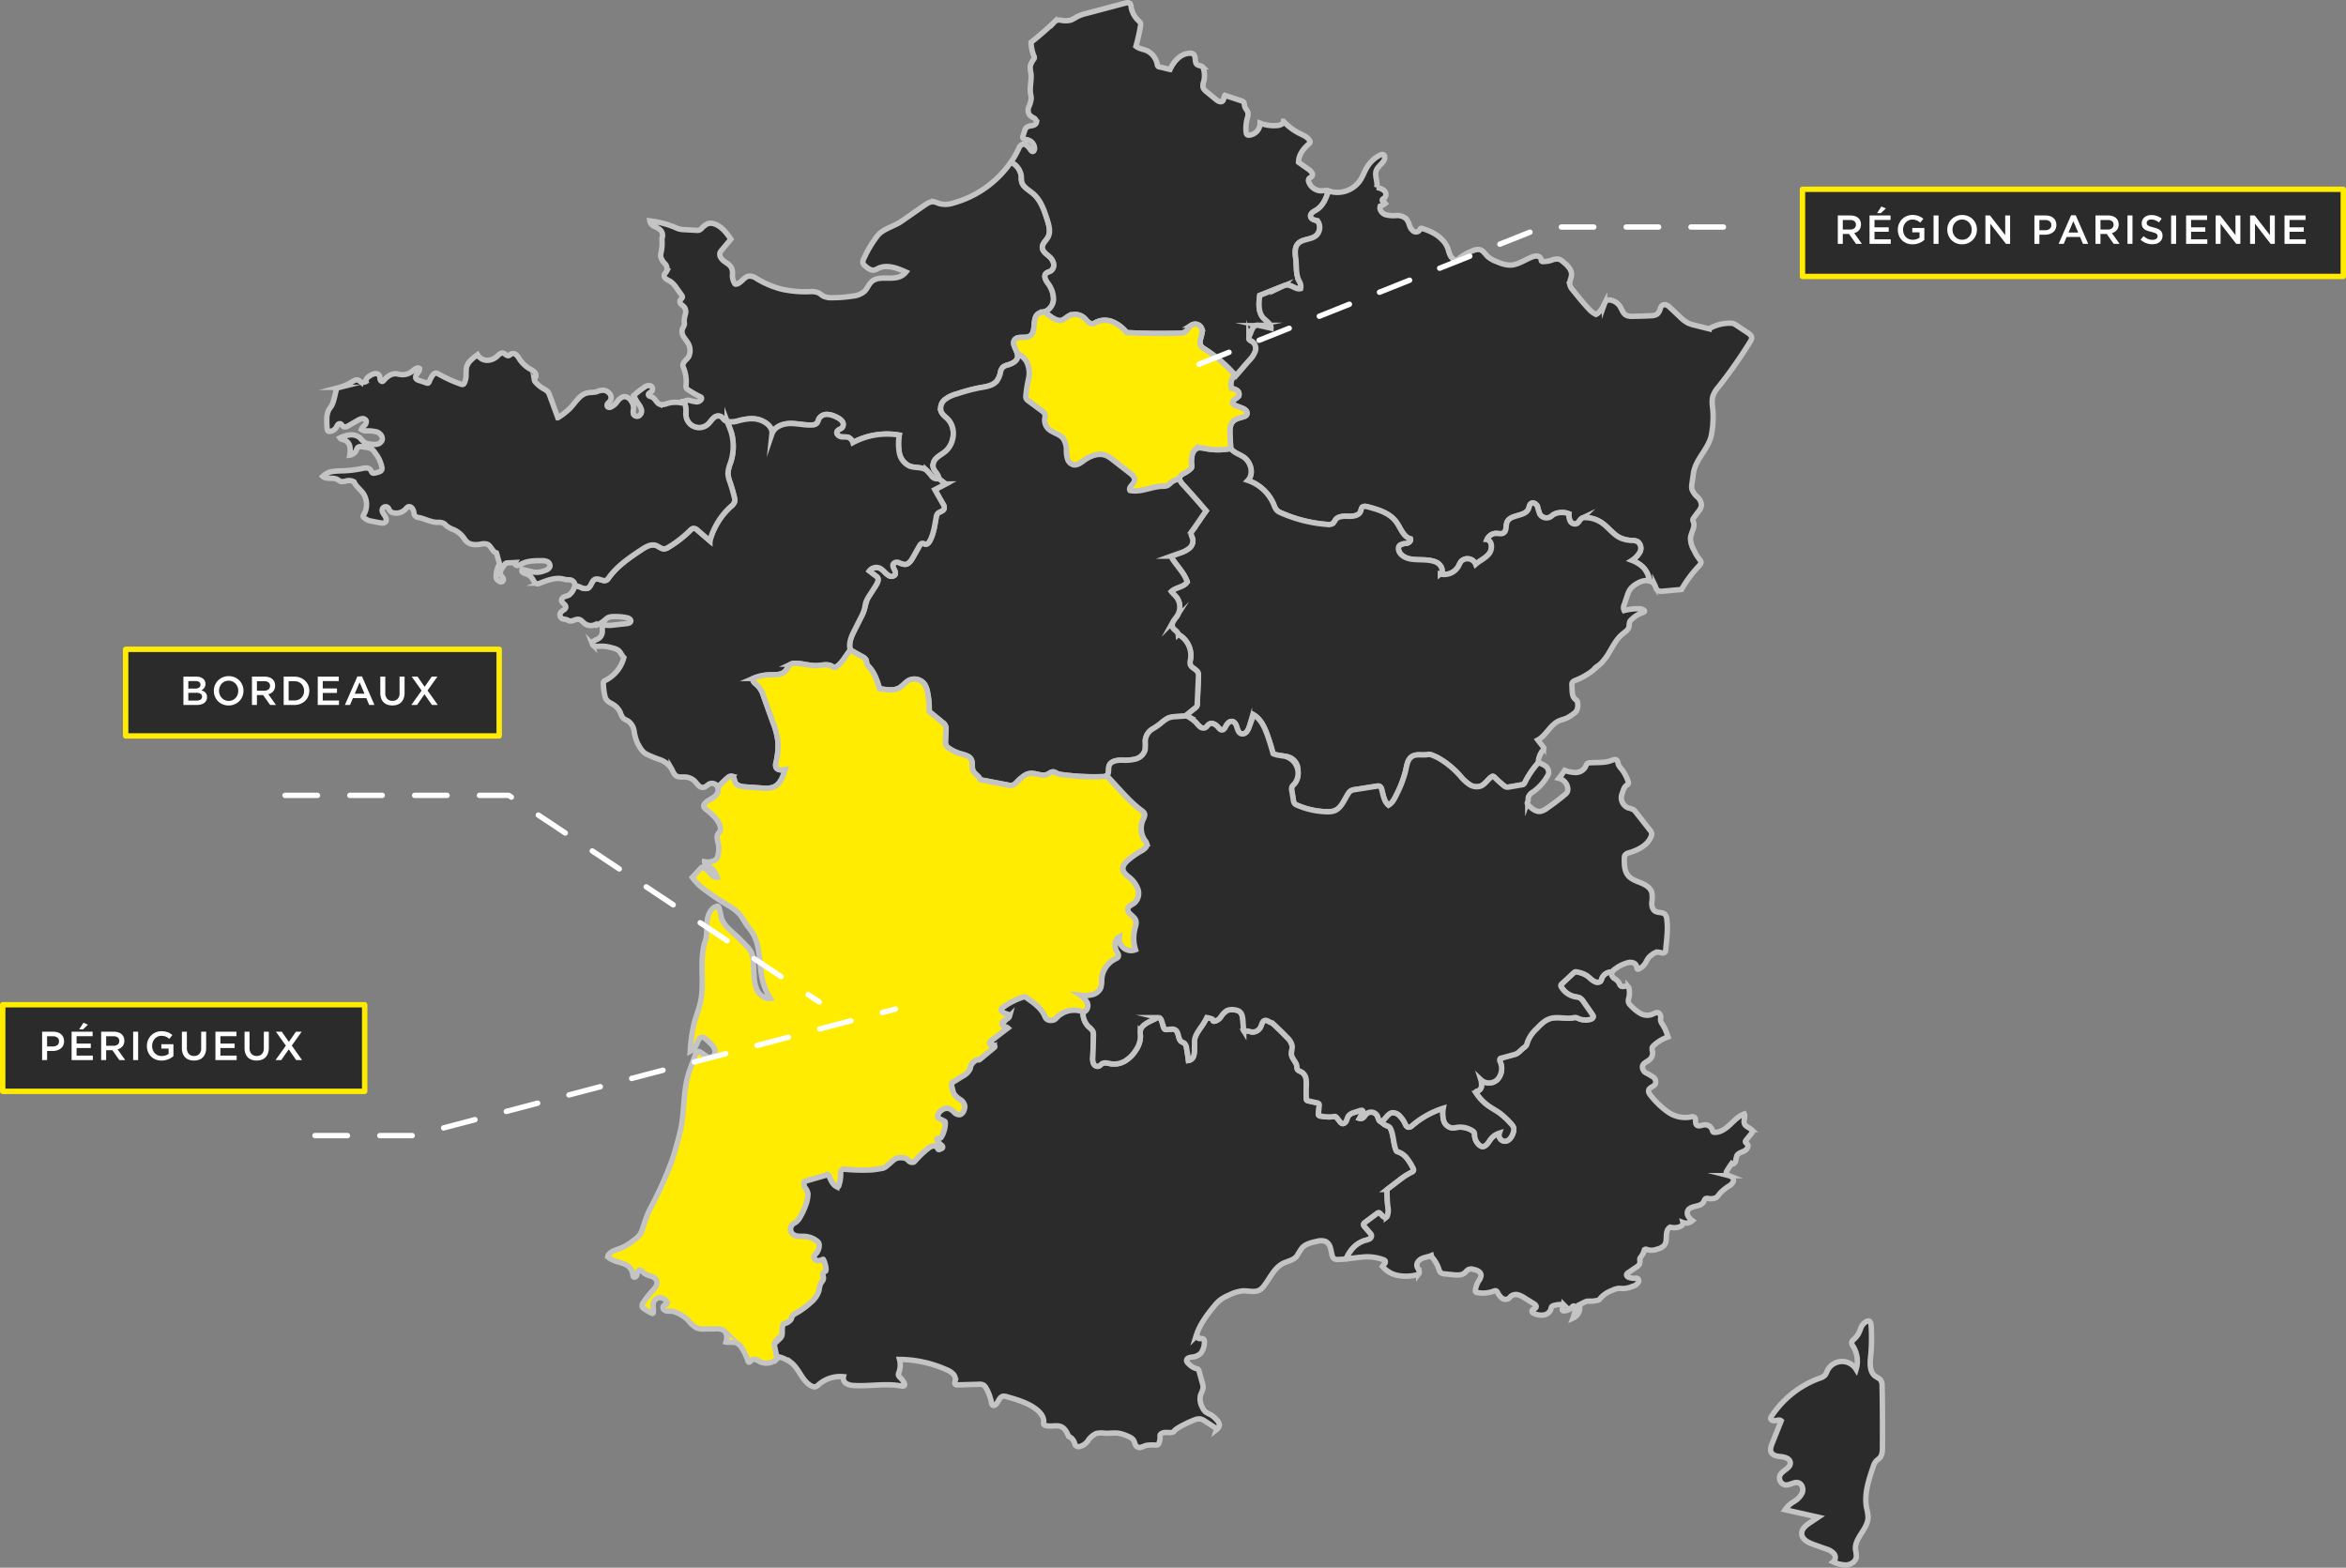<svg xmlns="http://www.w3.org/2000/svg" width="868.807" height="580.585" viewBox="0 0 868.807 580.585">
  <rect x="0" y="0" width="868.807" height="580.585" fill="#808080" stroke="none"/>
  <g id="Groupe_6133" data-name="Groupe 6133" transform="translate(-1498.143 -612.847)">
    <g id="Groupe_6132" data-name="Groupe 6132" transform="translate(1617.685 613.839)">
      <path id="Tracé_158" data-name="Tracé 158" d="M1794.994,695.272a9.956,9.956,0,0,1,2.089,5.686,5.108,5.108,0,0,1-3.142,4.839,12.283,12.283,0,0,0-2.4.72c-2.673,1.608-.557,6.765-3.244,8.353-1.724,1.017-4.5-.21-5.646,1.432-1.012,1.451.509,3.216,1.011,4.968a2.933,2.933,0,0,1,.068,1.6c-.394,1.472-1.975,2.165-3.42,2.646a5.3,5.3,0,0,0-1.907.794,3.811,3.811,0,0,0-1,2.083,8.067,8.067,0,0,1-1.318,3.089c-1.466,1.818-4.065,2.117-6.366,2.523a67.236,67.236,0,0,0-8.434,2.267,12.131,12.131,0,0,0-4.425,2.1,4.115,4.115,0,0,0-1.39,4.411c.475,1.182,1.621,1.921,2.5,2.843,3.114,3.252,2.455,9.135-1.012,12.012-.99.815-2.151,1.426-3.093,2.3a3.809,3.809,0,0,0-1.371,3.421c.352,1.568,2.123,2.653,2.089,4.254a2.437,2.437,0,0,1-2.64-.847,18.49,18.49,0,0,0-1.947-2.226c-1.7-1.29-4.154-.752-6.156-1.493a6.754,6.754,0,0,1-3.888-4.968,19.922,19.922,0,0,1-.021-6.54,26.772,26.772,0,0,0-17.168,2.775,3.153,3.153,0,0,0-1.684-1.941c-.882-.258-1.846-.055-2.748-.231s-1.833-1.065-1.472-1.921c.32-.767,1.392-.881,1.941-1.5a1.913,1.913,0,0,0-.034-2.314,5.105,5.105,0,0,0-2-1.472,8.253,8.253,0,0,0-3.542-1.053,3.339,3.339,0,0,0-3.087,1.71,6.234,6.234,0,0,1-.659,1.508,2.5,2.5,0,0,1-1.818.678c-2.735.17-5.457-.584-8.192-.536s-5.794,1.248-6.684,3.841c.271-2.578-2.288-4.493-4.771-5.239s-5.15-.252-7.654.388a8.04,8.04,0,0,1-4.173.278,2.812,2.812,0,0,1-1.182-.7,7.331,7.331,0,0,0-1.011-1.087,2.4,2.4,0,0,0-2.8.489c-.767.672-1.288,1.589-2.042,2.28a4.9,4.9,0,0,1-8.177-2.985c-.1-.8-.007-1.615-.047-2.423a8.842,8.842,0,0,0-.686-2.979,2.551,2.551,0,0,1,2.124-.394,19.317,19.317,0,0,0,2.32.5,1.98,1.98,0,0,0,2-1,.655.655,0,0,0,.021-.517.831.831,0,0,0-.443-.354,35.811,35.811,0,0,1-4.587-2.64,1.69,1.69,0,0,1-.515-.468,1.945,1.945,0,0,1-.15-1.261,14.042,14.042,0,0,0-.936-6.359,2.592,2.592,0,0,1-.259-.949,2.282,2.282,0,0,1,.462-1.182c.529-.814,1.425-1.337,1.8-2.233a5.382,5.382,0,0,0-.142-4.39c-.468-.951-1.208-1.737-1.765-2.646a3.5,3.5,0,0,1-.53-3.021,7.262,7.262,0,0,0,.747-1.635,4.9,4.9,0,0,0-.082-1.085,9.041,9.041,0,0,1,.428-2.633,3.206,3.206,0,0,0-.286-2.58,9.365,9.365,0,0,0-1.208-1.1,1.409,1.409,0,0,1-.481-1.458c.216-.5.888-.794.882-1.337a1.183,1.183,0,0,0-.291-.659q-.9-1.262-1.8-2.525a8.927,8.927,0,0,0-2.559-2.693,12.86,12.86,0,0,1-1.418-.788,1.506,1.506,0,0,1-.68-1.384c.1-.578.659-.957.924-1.481a2.811,2.811,0,0,0-.693-2.837,5.648,5.648,0,0,1-1.527-2.633,5.1,5.1,0,0,1,.17-1.553,16.148,16.148,0,0,0,.273-5.042,2.9,2.9,0,0,0-.544-3.19,8.981,8.981,0,0,0-2.313-1.364,2.687,2.687,0,0,1-1.608-2.015,35.414,35.414,0,0,1,9.059,2.28,12,12,0,0,0,1.656.693,9.238,9.238,0,0,0,2.076.278c1.472.082,2.945.169,4.417.252a2.805,2.805,0,0,0,1.066-.074,2.476,2.476,0,0,0,.856-.578,7.343,7.343,0,0,1,2.334-1.8,3.886,3.886,0,0,1,2.538.115c2.64.909,4.418,3.326,6.019,5.612q-1.659,1.976-3.318,3.957a3.454,3.454,0,0,0-.693,1.072c-.407,1.187.523,2.415,1.534,3.161s2.226,1.372,2.754,2.512a5.417,5.417,0,0,1,.292,2.625c-.074,1.33.72,3.394,1.195,3.36,1.989-.136,3.027-2.8,5-3.019a4.719,4.719,0,0,1,2.8.943,34.35,34.35,0,0,0,9.364,3.949,41.419,41.419,0,0,0,10.323.875,6.733,6.733,0,0,1,3.244.468c.623.32,1.127.843,1.744,1.182a6.621,6.621,0,0,0,3.25.589,47.589,47.589,0,0,0,7.561-.583,7.93,7.93,0,0,0,4.411-1.737c1.059-1.032,1.534-2.559,2.619-3.57,2.5-2.307,6.577-.773,9.854-1.69a5.433,5.433,0,0,0,2.911-1.92c-3.237-1.453-7-2.911-10.213-1.4a6.365,6.365,0,0,1-1.6.657c-1.208.205-2.314-.657-3.244-1.458a2.488,2.488,0,0,1-.856-1.079,2.548,2.548,0,0,1,.387-1.84,41.888,41.888,0,0,1,5.083-8.455c2.125-2.525,6-3.29,8.707-5.171q4.264-2.972,8.523-5.932c1.074-.746,2.288-1.526,3.584-1.343a10.572,10.572,0,0,1,1.926.672,9.264,9.264,0,0,0,5.4-.257,38.2,38.2,0,0,0,21.214-15.187c.265.148.515.318.767.494a6.773,6.773,0,0,1,3.026,4.8,18.142,18.142,0,0,0,.089,1.813c.388,2.117,2.64,3.223,4.275,4.608,2.837,2.4,4.093,6.133,5.226,9.669.678,2.118,1.337,4.514.284,6.474-.7,1.311-2.137,2.368-2.076,3.855s1.6,2.415,2.694,3.44a4.594,4.594,0,0,1,1.5,2.585,2.687,2.687,0,0,1-1.093,2.661c-.585.36-1.351.449-1.812.964C1793.384,692.707,1794.246,694.2,1794.994,695.272Z" transform="translate(-1526.468 -591.392)" fill="#2b2b2b" stroke="#c4c4c4" stroke-miterlimit="10" stroke-width="2"/>
      <path id="Tracé_159" data-name="Tracé 159" d="M1841.359,692.916c.1,1.079,1.439,1.485,2.511,1.629a4.12,4.12,0,0,1-.576,5.652c-1.947,1.54-5.1,1.112-6.69,3.006-1.167,1.392-.991,3.419-.754,5.218.394,2.938-.081,6.2,1.417,8.768a3.557,3.557,0,0,1,.381,2.565c-1.7.441-3.244-1.358-5-1.317a4.932,4.932,0,0,0-1.683.455q-4.214,1.681-8.435,3.373c-.38,2.911-.631,6.256,1.377,8.4,1.1,1.174,2.9,2.116,2.783,3.718-1.4-.312-2.79-.631-4.188-.943a3.033,3.033,0,0,0-1.235-.1c-.949.2-1.458,1.214-1.824,2.117-.252.625-.51,1.248-.76,1.873a1.548,1.548,0,0,0-.169,1c.155.551.813.74,1.3,1.046a3.168,3.168,0,0,1,1.051,3.6,9.317,9.317,0,0,1-2.2,3.339c-1.839,2.057-3.175,3.712-5.014,5.775-.108-.121-.21-.244-.326-.366a51.727,51.727,0,0,0-11.312-9.676,4.253,4.253,0,0,1-1.119-.9c-1.392-1.792.862-4.446.155-6.6a2.628,2.628,0,0,0-3.82-1.275c-.964.678-1.385,1.966-2.4,2.564a4.581,4.581,0,0,1-2.233.434c-6.568.137-12.785.123-19.346-.25a13.608,13.608,0,0,0-5.063-3.923,7.51,7.51,0,0,0-6.264.1,3.875,3.875,0,0,1-1.241.543c-1.3.2-2.172-1.2-3.121-2.1a5.093,5.093,0,0,0-5.953-.659c-.97.583-1.811,1.521-2.938,1.6a3.823,3.823,0,0,1-1.608-.347,12.447,12.447,0,0,1-4.044-2.979,5.108,5.108,0,0,0,3.142-4.839,9.956,9.956,0,0,0-2.089-5.686c-.747-1.072-1.61-2.565-.733-3.536.46-.515,1.227-.6,1.812-.964a2.687,2.687,0,0,0,1.093-2.661,4.594,4.594,0,0,0-1.5-2.585c-1.093-1.025-2.626-1.941-2.694-3.44s1.377-2.544,2.076-3.855c1.053-1.96.394-4.356-.284-6.474-1.133-3.536-2.389-7.267-5.226-9.669-1.635-1.385-3.887-2.491-4.275-4.608a18.142,18.142,0,0,1-.089-1.813,6.773,6.773,0,0,0-3.026-4.8c-.252-.176-.5-.346-.767-.494a34.456,34.456,0,0,0,2.8-4.94,2.919,2.919,0,0,1,1.085-1.459c1.214-.665,2.525.672,3.271,1.839.252.394.712.875,1.093.6a1.423,1.423,0,0,0,.441-1.263,3.433,3.433,0,0,0-2.79-3.019c-.61-.116-1.4-.184-1.568-.788a1.4,1.4,0,0,1,.1-.754c.21-.638.426-1.282.638-1.92a2.7,2.7,0,0,1,.447-.936,3.3,3.3,0,0,1,2.091-.773c.746-.123,1.608-.462,1.756-1.208a1.76,1.76,0,0,0-.943-1.669,6.746,6.746,0,0,1-1.648-1.182,3.248,3.248,0,0,1-.184-3.006,10.377,10.377,0,0,0,.862-3,11.773,11.773,0,0,0-.258-1.873c-.373-2.483.474-5.029.15-7.512a8.874,8.874,0,0,1-.237-2.7,6.847,6.847,0,0,1,1.254-2.449,1.241,1.241,0,0,0,.237-.517,1.374,1.374,0,0,0-.155-.706,15.044,15.044,0,0,1-1.065-5.061q4.468-3.553,8.612-7.493a3.1,3.1,0,0,1,.828-.625,2.879,2.879,0,0,1,1.519-.1,8.611,8.611,0,0,0,3.705,0,14.044,14.044,0,0,0,2.288-1.22,16.3,16.3,0,0,1,3.739-1.324q7.1-1.882,14.2-3.767c.61-.163,1.364-.291,1.792.184a1.9,1.9,0,0,1,.352,1.065,8.987,8.987,0,0,0,2.708,5.205,2.655,2.655,0,0,1,.775.943,2.292,2.292,0,0,1,.006,1.174,69.362,69.362,0,0,1-1.676,7.4c1.214.99,2.924,1.091,4.337,1.784a7.134,7.134,0,0,1,3.561,4.913.958.958,0,0,0,.937,1c1.337.237,2.464.638,3.8.883,1.377-2.993,3.923-5.864,7.213-5.985a2.113,2.113,0,0,1,1.494.4c1.051.915.216,2.992,1.337,3.82.57.413,1.432.305,1.934.794a1.887,1.887,0,0,1,.441.869,8.858,8.858,0,0,1,.055,4.593,4.238,4.238,0,0,0-.252,2.214,3.412,3.412,0,0,0,1.242,1.519l3.55,2.932c.706.583,1.757,1.174,2.443.57.583-.515.388-1.513.862-2.131q2.981,1,5.965,1.989a1.942,1.942,0,0,1,.99.583c.3.407.231.978.353,1.472.21.9,1.045,1.568,1.235,2.478a4.328,4.328,0,0,1-.271,1.975,13.824,13.824,0,0,0-.4,5.245,1.211,1.211,0,0,0,.333.835,1.14,1.14,0,0,0,.793.176,4.476,4.476,0,0,0,4.025-4.458,14.24,14.24,0,0,0,6.474.869c.977-.1,2.171-.55,2.212-1.527a20.533,20.533,0,0,0,5.959,4.485c1.371.68,2.9,1.29,3.7,2.6a.935.935,0,0,1,.171.672,1.071,1.071,0,0,1-.394.53c-2.07,1.853-3.916,4.093-3.874,6.874,1.261.89,2.53,1.786,3.792,2.674.849.6,1.786,1.684,1.161,2.5-.3.394-.862.517-1.127.93a1.509,1.509,0,0,0,.014,1.351,4.981,4.981,0,0,0,4.614,3.108,12.958,12.958,0,0,1,2-.068,5.627,5.627,0,0,1,.57.121c-.807,2.851-2.016,5.626-4.493,7.112C1842.5,691.219,1841.27,691.837,1841.359,692.916Z" transform="translate(-1475.548 -613.839)" fill="#2b2b2b" stroke="#c4c4c4" stroke-miterlimit="10" stroke-width="2"/>
      <path id="Tracé_160" data-name="Tracé 160" d="M1973.879,716.548a2.66,2.66,0,0,1-.53,1.4A176.1,176.1,0,0,1,1961.7,734.6a10.541,10.541,0,0,0-2.26,3.759,11.036,11.036,0,0,0-.074,3.658,34.231,34.231,0,0,1-.483,10.885c-1.187,5-5.835,8.692-6.561,13.783-.184,1.3-.373,2.591-.557,3.888a5.743,5.743,0,0,0-.053,1.921,6.535,6.535,0,0,0,2.022,2.966,4.35,4.35,0,0,1,1.547,3.169,4.739,4.739,0,0,1-1.106,2.239q-.864,1.16-1.729,2.335a1.563,1.563,0,0,0-.36.739,2.138,2.138,0,0,0,.244.9c.678,1.886-.909,3.813-1.106,5.815a8.543,8.543,0,0,0,1.269,4.506,17.4,17.4,0,0,0,2.11,3.521,1.983,1.983,0,0,1,.483.747c.149.589-.307,1.14-.713,1.587a44.646,44.646,0,0,0-6.487,8.747c-2.254.2-4.512.415-6.773.618a2.778,2.778,0,0,1-2.218-.428c-.476-.455-.557-1.174-.849-1.771a3.186,3.186,0,0,0-2.055-1.595,8.45,8.45,0,0,0-2.451-5.184,12.528,12.528,0,0,0-4-2.415,8.934,8.934,0,0,0,2.946-3.095,3.041,3.041,0,0,0-.862-3.849,4.927,4.927,0,0,0-2.2-.441,11.5,11.5,0,0,1-4.051-.882c-2.735-1.235-4.5-3.943-6.976-5.639a11.064,11.064,0,0,0-6.095-1.941,2.586,2.586,0,0,0-1.14.182c-.889.421-1.173,1.642-2.063,2.07a1.97,1.97,0,0,1-2.388-.915,4.906,4.906,0,0,1-.483-2.728c-1.934-.814-4.879-.665-6.392.794a2.954,2.954,0,0,1-4.4-.638,22.966,22.966,0,0,1-.869-2.83c-.381-.909-1.472-1.71-2.315-1.188-.664.415-.712,1.337-1.017,2.057-1.29,2.972-6.752,1.913-7.946,4.919-.523,1.317-.055,3.15-1.229,3.936-.807.55-1.894.19-2.871.2a3.707,3.707,0,0,0-3.277,2.205c2,.665,2.029,3.692.72,5.342s-3.381,2.49-4.968,3.888a3.269,3.269,0,0,0-5.5-.93,14.828,14.828,0,0,0-.815,1.574,6.055,6.055,0,0,1-6.731,2.959c1.506-1.14.129-3.637-1.6-4.391-4.207-1.839-10.037.375-13.111-3.032-.822-.9-1.214-2.457-.306-3.271a4.808,4.808,0,0,1,2.422-.659c.835-.157,1.771-.869,1.494-1.676-2.735-.767-3.657-4.086-5.354-6.366-2.4-3.216-6.569-4.451-10.444-5.489-.733-.2-1.648-.341-2.131.25a3.847,3.847,0,0,0-.441,1.282c-.536,1.69-2.749,2.057-4.521,1.983s-3.894-.116-4.9,1.343a7.126,7.126,0,0,1-.8,1.214,2.845,2.845,0,0,1-2.172.455,52.286,52.286,0,0,1-17.128-4.269,5.031,5.031,0,0,1-1.568-.949,6.351,6.351,0,0,1-1.146-2.131,15.91,15.91,0,0,0-9.616-8.959c2.375-2.462,1.133-6.983-1.778-8.788-1.574-.983-3.461-1.534-4.554-3.034-.1-1.648-.182-3.3-.271-4.947-.1-1.8-.115-3.82,1.133-5.11,1.038-1.066,2.627-1.3,4.038-1.765a1.875,1.875,0,0,0,.93-.555,1.4,1.4,0,0,0-.2-1.711,4.207,4.207,0,0,0-1.6-.936c-.787-.312-1.574-.623-2.368-.93a1.666,1.666,0,0,1-.794-.515c-.407-.583.089-1.377.659-1.8s1.288-.773,1.506-1.445a1.738,1.738,0,0,0-.76-1.847,5.152,5.152,0,0,0-2.008-.685,4.837,4.837,0,0,1,1.275-4.989c.116.123.218.245.326.366,1.839-2.063,3.176-3.718,5.014-5.775a9.317,9.317,0,0,0,2.2-3.339,3.168,3.168,0,0,0-1.051-3.6c-.483-.307-1.142-.5-1.3-1.046a1.547,1.547,0,0,1,.17-1c.25-.625.509-1.248.76-1.873.367-.9.875-1.919,1.824-2.117a3.032,3.032,0,0,1,1.235.1c1.4.312,2.79.631,4.188.943.121-1.6-1.684-2.544-2.783-3.718-2.008-2.139-1.756-5.484-1.377-8.4q4.214-1.69,8.435-3.373a4.934,4.934,0,0,1,1.683-.455c1.752-.04,3.3,1.758,5,1.317a3.558,3.558,0,0,0-.381-2.565c-1.5-2.565-1.024-5.83-1.417-8.768-.237-1.8-.413-3.826.754-5.218,1.594-1.894,4.743-1.466,6.69-3.006a4.12,4.12,0,0,0,.576-5.652c-1.072-.144-2.415-.551-2.511-1.629s1.146-1.7,2.076-2.254c2.476-1.485,3.686-4.261,4.493-7.112.2.061.407.123.6.184a10.251,10.251,0,0,0,11.109-3.976c1.044-1.548,1.636-3.36,2.606-4.955a12.219,12.219,0,0,1,4.614-4.417c.549-.3,1.324-.523,1.731-.04a1.046,1.046,0,0,1,.216.665c.089,2-2.415,3.093-3.127,4.966-.76,2,.712,4.275.129,6.332a5.4,5.4,0,0,1,2.795,1.133,1.866,1.866,0,0,1,.123,2.695c-.354.271-.909.5-.841.93.081.549,1.078.638,1.032,1.187a5.009,5.009,0,0,1-1.765.909c-.468,1.269.57,2.675,1.832,3.163a10.988,10.988,0,0,0,4.01.354,5.076,5.076,0,0,1,3.752,1.187,6.683,6.683,0,0,1,1.208,2.383,4.274,4.274,0,0,0,1.466,2.205,1.665,1.665,0,0,0,2.341-.434c.11-.218.171-.5.394-.584a.724.724,0,0,1,.462.021c4.146,1.187,8.36,3.678,9.683,7.79a10.209,10.209,0,0,0,.937,2.544c.5.76,1.819,1.881,2.5,1.29a18.718,18.718,0,0,1,6.04-3.5,4.007,4.007,0,0,1,2.239-.271c1.269.312,1.968,1.622,2.912,2.531a10.651,10.651,0,0,0,3.555,1.987,12.869,12.869,0,0,0,4.553,1.216c2.946.034,5.5-1.9,8.238-2.979a4,4,0,0,1,2.057-.367,1.657,1.657,0,0,1,1.438,1.343c.021.182,0,.4.129.543a.662.662,0,0,0,.509.15,10.707,10.707,0,0,0,3.034-.455,5.2,5.2,0,0,1,2.836-.441,4.143,4.143,0,0,1,1.466.875c1.621,1.3,3.4,2.945,3.244,5.015-.089,1.188-.834,2.307-.659,3.481a4.61,4.61,0,0,0,1.14,2.071c1.934,2.415,3.875,4.83,6.006,7.078a8.325,8.325,0,0,0,2.58,1.947c1.553-.767,2.388-2.451,3.155-4a2.426,2.426,0,0,1,1.011-1.242,1.97,1.97,0,0,1,1.14-.076,5.331,5.331,0,0,1,3.578,2.356c.7,1.093,1.051,2.5,2.157,3.19a4.805,4.805,0,0,0,2.667.46c2.246-.04,4.493-.081,6.732-.216a3.939,3.939,0,0,0,2.233-.61,4.114,4.114,0,0,0,1.112-1.962,2.432,2.432,0,0,1,.781-1.29,1.666,1.666,0,0,1,1.615-.061,4.87,4.87,0,0,1,1.343,1q1.792,1.681,3.569,3.36a12.491,12.491,0,0,0,2.837,2.205,12.177,12.177,0,0,0,2.714.909c1.792.455,3.415.856,5.212,1.3a15.254,15.254,0,0,1,7.921-2.076,3.612,3.612,0,0,1,1.091.144,4.476,4.476,0,0,1,1.025.549c1.432.949,2.858,1.9,4.29,2.843C1973.091,715.144,1973.851,715.727,1973.879,716.548Z" transform="translate(-1444.713 -592.439)" fill="#2b2b2b" stroke="#c4c4c4" stroke-miterlimit="10" stroke-width="2"/>
      <path id="Tracé_161" data-name="Tracé 161" d="M1934.939,774.052a2.434,2.434,0,0,0-.021,2.158,20.093,20.093,0,0,1,5.205-.659,3.437,3.437,0,0,1,2.131.536.576.576,0,0,1,.2.271c.062.292-.292.489-.576.584a11.191,11.191,0,0,0-4.364,2.714,2.614,2.614,0,0,0-.529.686,10.029,10.029,0,0,0-.286,1.941c-.265,1.125-1.384,1.8-2.286,2.53-2.192,1.752-3.515,4.323-4.934,6.739a20.547,20.547,0,0,1-2.864,3.944,10.118,10.118,0,0,1-1.235,1.1,10.191,10.191,0,0,0-1.229.9c-.257.265-.46.578-.746.822a17.26,17.26,0,0,1-2.47,1.744,25.182,25.182,0,0,1-3.834,1.921c-.617.244-1.322.549-1.5,1.187a1.935,1.935,0,0,0-.035.625c.021.618.048,1.229.076,1.839.053,1.2.163,2.544,1.066,3.345a3.585,3.585,0,0,1,.793.741,2.017,2.017,0,0,1,.2.915,4.493,4.493,0,0,1-.407,2.7,4.336,4.336,0,0,1-1.18,1.127,13.429,13.429,0,0,1-2.525,1.608c-.9.4-1.892.6-2.795,1-3.279,1.445-4.7,5.368-7.845,7.084l2.055,2.667a.855.855,0,0,1,.218.468.88.88,0,0,1-.3.557,7.315,7.315,0,0,0-1.82,4.709c.015.006.027.006.04.013a32.5,32.5,0,0,0-4.94,7.262,1.8,1.8,0,0,1-.481.684,1.687,1.687,0,0,1-.767.258l-4.506.773a2.881,2.881,0,0,1-1.248.027,2.7,2.7,0,0,1-.972-.591c-1.146-.943-2.252-1.947-3.3-3a.948.948,0,0,0-.673-.367.816.816,0,0,0-.4.17c-1.487,1.011-2.4,2.8-4.072,3.46a4.794,4.794,0,0,1-4.12-.57,15.151,15.151,0,0,1-3.182-2.87,31.753,31.753,0,0,0-8.571-7.084c-.761-.379-1.547-.712-2.334-1.038-.407-.17-.617-.04-1.025-.21-2.028.57-4.417-.333-6.195.8-1.635,1.038-1.921,3.243-2.322,5.144a41.313,41.313,0,0,1-3.385,8.917c-.727,1.534-1.534,3.163-3.013,4-1.643-1.379-1.948-3.733-2.5-5.8a1.752,1.752,0,0,0-.767-1.222,1.836,1.836,0,0,0-1.066-.047c-2.728.426-5.457.862-8.185,1.288a3.812,3.812,0,0,0-1.3.366,3.43,3.43,0,0,0-1.153,1.229c-1.487,2.341-2.544,5.375-5.165,6.284a7.53,7.53,0,0,1-2.619.3,29.285,29.285,0,0,1-11.062-2.415,2.461,2.461,0,0,1-.956-.61,2.582,2.582,0,0,1-.455-1.269c-.182-1.127-.373-2.254-.557-3.373a2.866,2.866,0,0,1,.042-1.589,4.581,4.581,0,0,1,1.017-1.188,6.2,6.2,0,0,0,1.216-4.54,5.052,5.052,0,0,0-4.8-5.536c-1.445-.313-3.114-.326-4.425-1.006-.589-2.218-1.269-4.417-2.028-6.582-1.053-3-2.436-6.154-5.171-7.783-.529,1.453-1.053,2.9-1.582,4.357a5.65,5.65,0,0,1-1.017,1.968,1.991,1.991,0,0,1-2,.691c-.936-.3-1.31-1.4-1.589-2.348s-.746-2.036-1.716-2.205c-1.059-.191-1.907.841-2.4,1.8-.312.61-.72,1.337-1.4,1.356-.591.021-1.031-.509-1.4-.956-.828-.991-2.212-1.9-3.319-1.235-.589.352-.9,1.072-1.526,1.364a1.921,1.921,0,0,1-1.921-.36,11.05,11.05,0,0,1-1.4-1.5,13.884,13.884,0,0,0-3.542-2.525c-.108-.053-.21-.108-.319-.17,1.161-.93,2.315-1.866,3.474-2.8a2.077,2.077,0,0,0,.659-.739,1.934,1.934,0,0,0,.108-.684q.225-5.081.455-10.166a3.518,3.518,0,0,0-.123-1.364c-.5-1.39-2.551-1.771-2.951-3.2a4.1,4.1,0,0,1,.1-1.786,8.836,8.836,0,0,0-4.567-9.324c-.129-1.078-1.493-1.527-2-2.485a2.57,2.57,0,0,1,.212-2.368c.4-.719.977-1.329,1.424-2.021a6.037,6.037,0,0,0-.074-6.658c-.617-.848-1.473-1.506-2.1-2.347,1.663-1.615,4.663-1.581,5.9-3.542-1-3.034-3.358-5.381-5.163-8.021a3.976,3.976,0,0,1-.72-1.54q1.557-.562,3.129-1.12a10.674,10.674,0,0,0,3.468-1.75,3.6,3.6,0,0,0,1.309-3.476c-.2-.786-.773-1.547-.557-2.327a2.68,2.68,0,0,1,.415-.741c1.744-2.4,3.379-4.919,5.116-7.322q-4.245-4.986-8.66-9.819c-.718-.78-1.492-1.826-1.078-2.8a3.183,3.183,0,0,1,1.623-1.316,12.023,12.023,0,0,0,2.2-1.5,1.92,1.92,0,0,0,.542-.638,2.761,2.761,0,0,0-.021-1.466,7.921,7.921,0,0,1,.142-2.457,4.179,4.179,0,0,1,1.44-2.945c1.038-.686,2.409-.373,3.629-.123a24.156,24.156,0,0,0,9.311-.027c1.093,1.5,2.98,2.05,4.554,3.034,2.911,1.8,4.152,6.325,1.778,8.788a15.91,15.91,0,0,1,9.615,8.959,6.351,6.351,0,0,0,1.146,2.131,5.033,5.033,0,0,0,1.568.949,52.286,52.286,0,0,0,17.128,4.269,2.845,2.845,0,0,0,2.171-.455,7.126,7.126,0,0,0,.8-1.214c1.01-1.459,3.127-1.411,4.9-1.343s3.985-.292,4.521-1.983a3.844,3.844,0,0,1,.441-1.282c.483-.591,1.4-.447,2.131-.25,3.875,1.038,8.042,2.273,10.444,5.489,1.7,2.28,2.619,5.6,5.354,6.366.278.807-.659,1.519-1.494,1.676a4.808,4.808,0,0,0-2.422.659c-.909.814-.516,2.368.306,3.271,3.074,3.406,8.9,1.193,13.111,3.032,1.731.754,3.108,3.252,1.6,4.391a6.055,6.055,0,0,0,6.731-2.959,14.806,14.806,0,0,1,.816-1.574,3.269,3.269,0,0,1,5.5.93c1.587-1.4,3.651-2.239,4.968-3.887s1.282-4.677-.72-5.342a3.707,3.707,0,0,1,3.277-2.205c.977-.013,2.063.347,2.871-.2,1.173-.786.705-2.619,1.228-3.936,1.195-3.006,6.656-1.947,7.946-4.919.305-.72.354-1.642,1.017-2.057.843-.521,1.934.279,2.315,1.188a22.983,22.983,0,0,0,.869,2.83,2.954,2.954,0,0,0,4.4.638c1.513-1.46,4.458-1.608,6.392-.794a4.906,4.906,0,0,0,.483,2.728,1.97,1.97,0,0,0,2.388.915c.89-.428,1.174-1.648,2.063-2.07a2.586,2.586,0,0,1,1.14-.182,11.064,11.064,0,0,1,6.095,1.941c2.476,1.7,4.241,4.4,6.976,5.639a11.5,11.5,0,0,0,4.051.882,4.927,4.927,0,0,1,2.2.441,3.041,3.041,0,0,1,.862,3.849,8.934,8.934,0,0,1-2.946,3.095,12.53,12.53,0,0,1,4,2.415,8.45,8.45,0,0,1,2.451,5.184,3.934,3.934,0,0,0-1.087-.149,7.2,7.2,0,0,0-3.557,1.174,7.665,7.665,0,0,0-2.5,2.144,10.132,10.132,0,0,0-1.125,2.544Q1935.457,772.5,1934.939,774.052Z" transform="translate(-1452.977 -551.096)" fill="#2b2b2b" stroke="#c4c4c4" stroke-miterlimit="10" stroke-width="2"/>
      <path id="Tracé_162" data-name="Tracé 162" d="M1817.268,723.036a1.874,1.874,0,0,1-.93.555c-1.411.468-3,.7-4.038,1.765-1.248,1.29-1.235,3.311-1.133,5.11.089,1.65.176,3.3.271,4.947a24.156,24.156,0,0,1-9.311.027c-1.221-.25-2.591-.563-3.629.123a4.18,4.18,0,0,0-1.44,2.945,7.922,7.922,0,0,0-.142,2.457,2.76,2.76,0,0,1,.021,1.466,1.921,1.921,0,0,1-.542.638,12.019,12.019,0,0,1-2.2,1.5,3.183,3.183,0,0,0-1.622,1.316,1.474,1.474,0,0,0-.1.814,6.494,6.494,0,0,0-3.121,1.29,7.614,7.614,0,0,1-1.29,1.093,4.647,4.647,0,0,1-2.008.305c-4.044.142-7.995,2.381-11.95,1.547-.686-1.241,1.4-2.286,1.663-3.684.2-1.1-.781-2.029-1.663-2.714q-3.174-2.465-6.345-4.927a10.821,10.821,0,0,0-2.451-1.581c-2.7-1.127-5.835.06-8.2,1.777-1.195.869-2.518,1.928-3.957,1.629a3.226,3.226,0,0,1-2.178-2.146,10.705,10.705,0,0,1-.428-3.148,7.567,7.567,0,0,0-1.214-4.466c-1.413-1.765-4.065-2.07-5.62-3.712a4.484,4.484,0,0,1-1.193-3.542,3.836,3.836,0,0,0,.026-1.839,2.728,2.728,0,0,0-.97-1.038q-2.524-1.874-5.048-3.746a2.487,2.487,0,0,1-.881-.936,2.3,2.3,0,0,1-.116-.917,50.528,50.528,0,0,1,1.019-6.474,9.508,9.508,0,0,0-.815-6.372,8.358,8.358,0,0,0-3.345-2.924c-.5-1.752-2.023-3.516-1.011-4.968,1.146-1.642,3.922-.415,5.646-1.432,2.686-1.589.57-6.745,3.244-8.353a12.275,12.275,0,0,1,2.4-.72,12.447,12.447,0,0,0,4.044,2.979,3.824,3.824,0,0,0,1.608.347c1.127-.074,1.968-1.012,2.939-1.6a5.093,5.093,0,0,1,5.953.659c.949.9,1.824,2.293,3.121,2.1a3.875,3.875,0,0,0,1.241-.542,7.509,7.509,0,0,1,6.264-.1,13.607,13.607,0,0,1,5.063,3.923c6.561.373,12.778.388,19.346.25a4.583,4.583,0,0,0,2.233-.434c1.01-.6,1.432-1.886,2.4-2.564A2.628,2.628,0,0,1,1800.7,691c.707,2.157-1.547,4.811-.155,6.6a4.251,4.251,0,0,0,1.119.9,51.721,51.721,0,0,1,11.313,9.676,4.837,4.837,0,0,0-1.276,4.989,5.153,5.153,0,0,1,2.009.685,1.738,1.738,0,0,1,.76,1.847c-.218.672-.937,1.023-1.506,1.445s-1.066,1.222-.659,1.8a1.666,1.666,0,0,0,.794.515c.794.307,1.581.618,2.368.93a4.206,4.206,0,0,1,1.6.936A1.4,1.4,0,0,1,1817.268,723.036Z" transform="translate(-1475.194 -570.296)" fill="#ffec00" stroke="#c4c4c4" stroke-miterlimit="10" stroke-width="2"/>
      <path id="Tracé_163" data-name="Tracé 163" d="M1822.469,812.64a3.518,3.518,0,0,1,.123,1.364q-.222,5.081-.455,10.166a1.934,1.934,0,0,1-.108.684,2.077,2.077,0,0,1-.659.739c-1.159.93-2.313,1.866-3.474,2.8.11.061.212.116.319.17-1.309.089-2.612.17-3.915.258a8.617,8.617,0,0,0-2.913.536,11.691,11.691,0,0,0-2.354,1.623,22.342,22.342,0,0,1-3.25,2.3,5.583,5.583,0,0,0-2.885,4.472,20.678,20.678,0,0,1-.055,3.44,4.976,4.976,0,0,1-3.534,3.339,16.531,16.531,0,0,1-5.05.42c-1.858-.019-4.167.326-4.756,2.091-.415,1.229.142,2.9-.9,3.657a2.529,2.529,0,0,1-1.487.36,88.284,88.284,0,0,1-14.732-.705,7.242,7.242,0,0,1-2.369-.6,3.6,3.6,0,0,0-1.072-.462c-.816-.115-1.493.564-2.233.909-2,.936-4.315-.589-6.5-.325-2.151.257-3.665,2.13-5.252,3.6a3,3,0,0,1-1.154.754,3.279,3.279,0,0,1-1.561-.04c-3.534-.652-6.928-1.33-10.463-1.989-.367-1.364-2-2.008-2.606-3.284s-.034-2.919-.678-4.188c-.705-1.39-2.484-1.731-3.976-2.157a14.519,14.519,0,0,1-4.364-2.078,2.982,2.982,0,0,1-1-1.017,3.335,3.335,0,0,1-.218-1.656q.082-2.005.163-4a2.792,2.792,0,0,0-1.343-2.912c-1.534-1.288-3.311-2.714-4.86-3.989a30.969,30.969,0,0,0-.651-7.247,7.964,7.964,0,0,0-1.031-2.8,4.661,4.661,0,0,0-5.849-1.472c-1.25.665-2.118,1.873-3.3,2.64-2.159,1.39-4.989.786-7.54.462-.869-2.837-1.792-5.783-3.794-7.974a3.847,3.847,0,0,1-.923-1.277c-.148-.447-.1-.949-.284-1.39a2.786,2.786,0,0,0-1.343-1.208c-1.262-.706-2.525-1.419-3.781-2.125a1.765,1.765,0,0,1-.7-.564,1.5,1.5,0,0,1-.19-.576c-.373-2.322.712-4.595,1.771-6.692.794-1.574,1.587-3.155,2.381-4.729a14.43,14.43,0,0,0,1.269-3.095c.15-.638.21-1.3.373-1.934.468-1.8,1.7-3.277,2.667-4.866s2.932-3.955,1.459-5.089q-1.375-1.058-2.741-2.1a3.241,3.241,0,0,1,3.875-1.044c1.35.61,2.131,2.083,3.447,2.761a1.681,1.681,0,0,0,2.226-.367c.659-1.235-1.343-2.727-.665-3.949a1.755,1.755,0,0,1,2.1-.5,7.184,7.184,0,0,0,2.225.659c1.371-.028,2.288-1.385,2.959-2.578.788-1.4,1.568-2.79,2.355-4.188.278-.5.665-1.051,1.227-1.038.366.006.686.265,1.046.32.712.108,1.282-.584,1.629-1.222,1.417-2.64,1.811-5.686,2.333-8.639a3,3,0,0,1,.523-1.432c.671-.8,2.125-.861,2.442-1.858a2.23,2.23,0,0,0-.42-1.718q-1.518-2.657-3.034-5.326c1.343-.7,2.686-1.4,4.023-2.105a26.005,26.005,0,0,1-2.545-2.015c.034-1.6-1.737-2.686-2.089-4.254a3.809,3.809,0,0,1,1.371-3.421c.943-.875,2.1-1.485,3.093-2.3,3.468-2.877,4.126-8.76,1.012-12.012-.883-.922-2.029-1.661-2.5-2.843a4.115,4.115,0,0,1,1.39-4.411,12.133,12.133,0,0,1,4.425-2.1,67.238,67.238,0,0,1,8.434-2.267c2.3-.407,4.9-.706,6.366-2.523a8.068,8.068,0,0,0,1.318-3.089,3.811,3.811,0,0,1,1-2.083,5.3,5.3,0,0,1,1.907-.794c1.445-.481,3.026-1.174,3.42-2.646a2.933,2.933,0,0,0-.068-1.6,8.356,8.356,0,0,1,3.345,2.924,9.508,9.508,0,0,1,.815,6.372,50.507,50.507,0,0,0-1.019,6.474,2.3,2.3,0,0,0,.116.917,2.486,2.486,0,0,0,.881.936q2.526,1.872,5.048,3.746a2.727,2.727,0,0,1,.97,1.038,3.836,3.836,0,0,1-.026,1.839,4.484,4.484,0,0,0,1.193,3.542c1.555,1.642,4.207,1.947,5.62,3.712a7.568,7.568,0,0,1,1.214,4.466,10.7,10.7,0,0,0,.428,3.148,3.226,3.226,0,0,0,2.178,2.146c1.439.3,2.762-.76,3.957-1.629,2.369-1.718,5.5-2.9,8.2-1.777a10.82,10.82,0,0,1,2.451,1.581q3.175,2.463,6.345,4.927c.882.684,1.866,1.615,1.663,2.714-.265,1.4-2.349,2.443-1.663,3.684,3.956.835,7.906-1.4,11.95-1.547a4.647,4.647,0,0,0,2.008-.305,7.614,7.614,0,0,0,1.29-1.093,6.494,6.494,0,0,1,3.121-1.29,4.169,4.169,0,0,0,1.174,1.989q4.42,4.836,8.66,9.819c-1.737,2.4-3.372,4.921-5.116,7.322a2.68,2.68,0,0,0-.415.741c-.216.78.354,1.54.557,2.327a3.6,3.6,0,0,1-1.309,3.476,10.674,10.674,0,0,1-3.468,1.75q-1.57.559-3.129,1.12a3.975,3.975,0,0,0,.72,1.54c1.805,2.64,4.166,4.987,5.163,8.021-1.241,1.962-4.241,1.928-5.9,3.542.625.841,1.48,1.5,2.1,2.347a6.037,6.037,0,0,1,.074,6.658c-.447.693-1.023,1.3-1.424,2.021a2.57,2.57,0,0,0-.212,2.368c.5.957,1.866,1.406,2,2.485a8.836,8.836,0,0,1,4.567,9.324,4.1,4.1,0,0,0-.1,1.786C1819.918,810.869,1821.967,811.25,1822.469,812.64Z" transform="translate(-1498.305 -564.407)" fill="#2b2b2b" stroke="#c4c4c4" stroke-miterlimit="10" stroke-width="2"/>
      <path id="Tracé_164" data-name="Tracé 164" d="M1768.819,741.471a2.23,2.23,0,0,1,.42,1.718c-.318,1-1.771,1.057-2.442,1.858a3,3,0,0,0-.523,1.432c-.521,2.953-.915,6-2.333,8.639-.347.638-.917,1.33-1.629,1.222-.36-.055-.68-.313-1.046-.32-.562-.013-.95.542-1.227,1.038-.788,1.4-1.568,2.79-2.355,4.188-.672,1.193-1.589,2.551-2.959,2.578a7.186,7.186,0,0,1-2.225-.659,1.755,1.755,0,0,0-2.1.5c-.678,1.222,1.323,2.714.665,3.949a1.681,1.681,0,0,1-2.226.367c-1.316-.678-2.1-2.15-3.447-2.761a3.241,3.241,0,0,0-3.875,1.045q1.364,1.049,2.741,2.1c1.473,1.133-.5,3.5-1.459,5.089s-2.2,3.068-2.667,4.866c-.163.638-.223,1.3-.373,1.934a14.428,14.428,0,0,1-1.269,3.095c-.794,1.574-1.587,3.155-2.381,4.729-1.059,2.1-2.144,4.37-1.771,6.692a1.5,1.5,0,0,0,.19.576.318.318,0,0,0,.074.1c-1.724,2.063-2.885,4.688-5.1,6.209a1.452,1.452,0,0,1-.943.326,2.21,2.21,0,0,1-.8-.394c-1.568-.977-3.584-.388-5.43-.271-2.714.163-5.381-.807-8.1-.849a3.334,3.334,0,0,0-1.689.307c-1.006.536-1.351,1.8-2.131,2.625-1.4,1.481-3.739,1.275-5.769,1.337a16.754,16.754,0,0,0-6.162,1.351c-.367,1.051.877,1.873,1.711,2.619a9.327,9.327,0,0,1,2.224,3.976q1.681,4.715,3.373,9.412a29.5,29.5,0,0,1,1.968,7.527,27.959,27.959,0,0,1-.773,7.715,2.787,2.787,0,0,0-.013,1.547c.46,1.216,2.172,1.182,3.447.923-.788,2.612-1.866,5.544-4.4,6.555a9.221,9.221,0,0,1-4,.326l-6.3-.428c-1.492-.1-3.271-.392-3.867-1.765-.333-.767-.307-1.858-1.08-2.171a1.747,1.747,0,0,0-1.635.523c-1.282,1.059-2.436,2.4-3.725,3.44a2.458,2.458,0,0,0-1.012-1.086,2.419,2.419,0,0,0-2.388.069,9.624,9.624,0,0,1-1.432,1.038,2.185,2.185,0,0,1-2.091-.408,14.826,14.826,0,0,1-1.452-1.661,5.562,5.562,0,0,0-3.624-1.663c-1.127-.068-2.354.19-3.317-.4-.985-.6-1.31-1.839-1.9-2.83a8.532,8.532,0,0,0-4.248-3.216,43.134,43.134,0,0,1-5.008-2.063c-1.576-.889-2.383-2.47-3.258-4.051a16.9,16.9,0,0,1-1.235-4.432,5.628,5.628,0,0,0-2.341-3.828,9.581,9.581,0,0,1-1.574-.841,5.366,5.366,0,0,1-1.154-2.117,6.76,6.76,0,0,0-2.477-2.946c-.686-.447-1.445-.767-2.091-1.263a3.511,3.511,0,0,1-1.2-2.055,23.865,23.865,0,0,1-.564-4.595,1.239,1.239,0,0,1,.1-.644,1.367,1.367,0,0,1,.639-.489,13.27,13.27,0,0,0,6.853-8.455c-.814-.828-1.174-2.049-2.1-2.748a5.175,5.175,0,0,0-1.737-.733,19.107,19.107,0,0,0-2.593-.612,17.077,17.077,0,0,0-3.324-.074c-.7.034-1.582-.034-1.832-.684a1.25,1.25,0,0,1,.589-1.371,15.574,15.574,0,0,1,1.438-.707,3.151,3.151,0,0,0,1.589-2.591c.027-.828-.191-1.86.5-2.307a2.216,2.216,0,0,1,1.4-.123,11.4,11.4,0,0,0,2.15-.1q2.516-.274,5.016-.549c.6-.068,1.337-.252,1.458-.843.157-.712-.733-1.174-1.445-1.322a19.937,19.937,0,0,0-5.347-.4,4.167,4.167,0,0,0-1.629.352,5.419,5.419,0,0,0-1.112.856,12.139,12.139,0,0,1-2.837,1.845c-.36.169-.773.305-.985-.04a3.8,3.8,0,0,1-3.766-.5c-.678-.529-1.22-1.33-2.062-1.506-1.188-.25-2.368.862-3.542.557-.387-.11-.727-.36-1.108-.483-.474-.155-1-.115-1.472-.305a1.608,1.608,0,0,1-.617-2.362c.583-.74,1.866-1.038,1.873-1.981.013-1-1.506-1.425-1.595-2.423a1.49,1.49,0,0,1,.991-1.343c.536-.244,1.14-.333,1.663-.61a5.05,5.05,0,0,0,1.852-2.267,3.571,3.571,0,0,0,.5-1.3,11.1,11.1,0,0,1,2.015.583,3.633,3.633,0,0,0,2.661.428c1.371-.589,1.4-2.816,2.79-3.352s3.047,1.051,4.295.265a2.719,2.719,0,0,0,.739-.815c3.116-4.383,7.7-7.464,12.181-10.436,1.589-1.059,3.5-2.165,5.3-1.548,1.086.381,2.015,1.351,3.163,1.269a3.511,3.511,0,0,0,1.472-.589,42.919,42.919,0,0,0,8.082-6.283,2.165,2.165,0,0,1,1.127-.727,2.137,2.137,0,0,1,1.58.712q2.272,1.954,4.547,3.909a26.511,26.511,0,0,1,7.838-12.751,3.908,3.908,0,0,0,1.3-1.648,3.468,3.468,0,0,0-.1-1.745,56.065,56.065,0,0,0-1.561-5.455,10.962,10.962,0,0,1-.786-3.332,12.363,12.363,0,0,1,.9-3.847,19,19,0,0,0,.407-11.129c-.428-1.446-1.078-2.845-1.615-4.262a8.041,8.041,0,0,0,4.173-.278c2.5-.639,5.178-1.127,7.654-.388s5.042,2.661,4.771,5.239c.89-2.593,3.943-3.788,6.684-3.841s5.457.706,8.192.536a2.5,2.5,0,0,0,1.818-.678,6.225,6.225,0,0,0,.659-1.508,3.339,3.339,0,0,1,3.087-1.71,8.252,8.252,0,0,1,3.542,1.053,5.1,5.1,0,0,1,2,1.472,1.912,1.912,0,0,1,.034,2.314c-.549.618-1.621.733-1.941,1.5-.36.856.564,1.737,1.472,1.921s1.866-.027,2.748.231a3.152,3.152,0,0,1,1.684,1.941,26.772,26.772,0,0,1,17.168-2.775,19.924,19.924,0,0,0,.021,6.54,6.755,6.755,0,0,0,3.888,4.968c2,.741,4.459.2,6.156,1.493a18.5,18.5,0,0,1,1.947,2.226,2.438,2.438,0,0,0,2.64.847,26.005,26.005,0,0,0,2.545,2.015c-1.337.7-2.68,1.406-4.023,2.105Q1767.3,738.812,1768.819,741.471Z" transform="translate(-1539.143 -555.799)" fill="#2b2b2b" stroke="#c4c4c4" stroke-miterlimit="10" stroke-width="2"/>
      <path id="Tracé_165" data-name="Tracé 165" d="M1725.045,749.349a3.908,3.908,0,0,1-1.3,1.648,26.511,26.511,0,0,0-7.838,12.751q-2.269-1.954-4.547-3.909a2.137,2.137,0,0,0-1.58-.712,2.164,2.164,0,0,0-1.127.726,42.927,42.927,0,0,1-8.082,6.284,3.513,3.513,0,0,1-1.472.589c-1.148.082-2.076-.888-3.163-1.269-1.8-.617-3.712.489-5.3,1.548-4.479,2.972-9.065,6.053-12.181,10.436a2.719,2.719,0,0,1-.739.815c-1.248.786-2.917-.794-4.295-.265s-1.419,2.762-2.79,3.352a3.633,3.633,0,0,1-2.661-.428,11.109,11.109,0,0,0-2.015-.583,1.114,1.114,0,0,0,.013-.265,2.128,2.128,0,0,0-1.322-1.716c-.693-.313-1.758-.068-2.485-.305-2.985-.964-6.2.21-9.114,1.384a2.271,2.271,0,0,1-1.106.237c-.869-.108-1.262-1.106-1.731-1.845a4.484,4.484,0,0,0-2.32-1.826,3.967,3.967,0,0,1-1.215-.489.876.876,0,0,1-.284-1.153q1.64.375,3.277.754a7.117,7.117,0,0,0,4.764-.212c1-.292,2.205-.814,2.28-1.858a1.78,1.78,0,0,0-1.146-1.637,5.209,5.209,0,0,0-2.1-.284c-2.5-.006-5.137.021-7.336,1.229a3.114,3.114,0,0,1-1.547.576c-.557-.027-1.106-.652-.815-1.127-.922.048-1.845.1-2.769.15a1.41,1.41,0,0,0-.63.121,1.789,1.789,0,0,0-.625.733c-.339.544-.773,1.025-1.08,1.589a2.217,2.217,0,0,0-.244,1.839,6.891,6.891,0,0,0,.767,1.12,1.155,1.155,0,0,1,.136,1.269.954.954,0,0,1-1.011.3,2.5,2.5,0,0,1-.951-.578,1.342,1.342,0,0,1-.555-1.39,8.645,8.645,0,0,1,.644-3.536,3.093,3.093,0,0,0,.489-1.33,2.247,2.247,0,0,0-.157-.693c-.366-1.085-.549-2.07-.915-3.155-1.521-.4-1.908-2.552-3.339-3.2a4.453,4.453,0,0,0-2.532-.021c-1.832.305-3.95.265-5.253-1.059a11.57,11.57,0,0,1-.956-1.261,9.469,9.469,0,0,0-3.638-3.021,10.155,10.155,0,0,1-2.8-1.493,7.946,7.946,0,0,0-.794-.773,4.159,4.159,0,0,0-2.483-.481c-2.593-.034-4.785-1.439-7.35-1.866a1.688,1.688,0,0,1-1.282-1.087,7.763,7.763,0,0,1-.2-1.03,2.838,2.838,0,0,0-.542-1.188,1.453,1.453,0,0,0-1.229-.659c-.557.061-.93.576-1.316.985a4.68,4.68,0,0,1-4.472,1.289,2.193,2.193,0,0,1-1.413-.922c-.129-.224-.2-.483-.339-.706a1.3,1.3,0,0,0-1.262-.6,1.338,1.338,0,0,0-1.066.909c-.244.848.394,1.663.9,2.388s.877,1.807.231,2.4a2.024,2.024,0,0,1-1.737.265q-1.71-.274-3.4-.651a5.1,5.1,0,0,1-2.87-1.351.73.73,0,0,1-.21-.386.947.947,0,0,1,.2-.584,7.463,7.463,0,0,0-.019-7.688c-1.046-1.682-2.79-2.688-3.55-4.519a4.014,4.014,0,0,0-2.714-.409,4.681,4.681,0,0,1-2.159.286,6.486,6.486,0,0,1-1.309-.773c-1.635-.909-4,.115-5.4-1.14a6.316,6.316,0,0,1,3.542-1.786,27.287,27.287,0,0,1,4.018-.271,41.4,41.4,0,0,0,6.949-.848,6.532,6.532,0,0,1,1.737-.211,1.927,1.927,0,0,1,1.494.794c.25.381.345.923.767,1.093a1.15,1.15,0,0,0,.623.019,8.755,8.755,0,0,0,1.8-.5,1.287,1.287,0,0,0,.945-1.669,12.356,12.356,0,0,0-2.6-5.442,3.5,3.5,0,0,0-2.769-1.839q-1.058-.194-2.118-.326a1.781,1.781,0,0,0-1.322.184,2.548,2.548,0,0,0-.625,1.106,3.176,3.176,0,0,1-2.436,1.826,9.711,9.711,0,0,0,.034-3.1,3.256,3.256,0,0,0-1.792-2.389c-.665-.265-1.513-.278-1.913-.875a11.279,11.279,0,0,1,3.779-1.119,4.882,4.882,0,0,1,3.686,1.125,16.461,16.461,0,0,0,1.513,1.561,5.163,5.163,0,0,0,2.449.726,7.126,7.126,0,0,0,2.334.027,2.476,2.476,0,0,0,1.813-1.337c.528-1.263-.544-2.7-1.819-3.19a13.687,13.687,0,0,0-4.057-.413,3.075,3.075,0,0,1-1.752-.51,4.134,4.134,0,0,1,1.161-1.5,1.8,1.8,0,0,0,.638-1.71,1.408,1.408,0,0,0-1.451-.814,4.079,4.079,0,0,0-1.663.638q-1.671.947-3.332,1.928c-.644.373-1.487.752-2.1.312-.387-.278-.563-.848-1.025-.983a.979.979,0,0,0-.983.4,7.894,7.894,0,0,0-.563.985,3.055,3.055,0,0,1-2.348,1.445.952.952,0,0,1-.741-.189,1.116,1.116,0,0,1-.237-.686,26.169,26.169,0,0,1-.142-3.576,7.523,7.523,0,0,1,.8-3.644c.286-.475.652-.89.936-1.358a8.359,8.359,0,0,0,.828-2.151c.278-1.019.631-2.362.841-3.394-.271-.644.618-1.127,1.3-1.3a15.7,15.7,0,0,0,4.383-1.913c.883-.557,2.036-1.209,2.87-.585.163.129.3.292.468.415a2.263,2.263,0,0,0,2.1-.1c-.231-.861.632-1.593,1.385-2.07a4.794,4.794,0,0,1,1.873-.835,1.641,1.641,0,0,1,1.737.815,7.006,7.006,0,0,1,.216,1.3c.1.434.483.882.911.752a1.081,1.081,0,0,0,.481-.379c1.134-1.316,2.661-2.51,4.4-2.443.617.027,1.221.21,1.833.292a5.6,5.6,0,0,0,4.22-1.182c.822-.672,1.845-1.635,2.748-1.078.15.686-.366,1.316-.813,1.86s-.848,1.309-.481,1.907a1.861,1.861,0,0,0,1.057.657c.957.32,1.907.639,2.858.964a1.037,1.037,0,0,0,.5.068c.291-.074.426-.392.536-.672a11.262,11.262,0,0,1,.99-1.947c.375-.57.917-1.167,1.595-1.1a2.05,2.05,0,0,1,.795.32,51.178,51.178,0,0,0,8.251,3.752,1.155,1.155,0,0,0,.977.04,1.1,1.1,0,0,0,.381-.521,7.554,7.554,0,0,0,.61-2.586,24.743,24.743,0,0,1,.1-2.924c.4-2.159,2.383-3.6,4.133-4.906a4.1,4.1,0,0,0,3.44,2.076,5.409,5.409,0,0,0,3.813-1.5c.638-.584,1.345-1.358,2.186-1.174.786.176,1.384,1.174,2.151.928.32-.1.53-.4.807-.576a1.736,1.736,0,0,1,1.942.292,6.963,6.963,0,0,1,1.254,1.656,11.3,11.3,0,0,0,3.678,3.487,7.97,7.97,0,0,1,1.737,1.154,1.846,1.846,0,0,1,.53,1.907c-.163.379-.509.712-.5,1.133a1.328,1.328,0,0,0,.394.752,11.527,11.527,0,0,0,2.938,2.436,5.678,5.678,0,0,1,1.752,1.269,4.57,4.57,0,0,1,.589,1.216q1.518,4.141,3.033,8.285a25.891,25.891,0,0,0,4.589-3.584c1.947-2.055,3.453-4.892,6.188-5.57,1.208-.3,2.5-.123,3.678-.5a5.365,5.365,0,0,1,2.633-.5,3.432,3.432,0,0,1,2.233,1.4,2.3,2.3,0,0,1,.021,2.538c-.252.339-.612.589-.862.928a1.012,1.012,0,0,0-.123,1.175,1.05,1.05,0,0,0,1.112.231,5.724,5.724,0,0,0,2.608-2.241c.739-.894,1.743-1.8,2.9-1.676a3.142,3.142,0,0,1,2.1,1.487,4.617,4.617,0,0,1,.964,2.966,4.168,4.168,0,0,0-.053,2.042,1.525,1.525,0,0,0,2.144.549,2.154,2.154,0,0,0,.841-2.205,6.467,6.467,0,0,0-1.263-2.335,17.826,17.826,0,0,1-1.6-2.938,30.681,30.681,0,0,1,3.9-3.026,2.5,2.5,0,0,1,2.423-.529,1.339,1.339,0,0,1,.231,2.1c-.436.366-1.182.576-1.141,1.14s.775.665,1.29.875c1.248.5,1.669,2.212,2.925,2.7a4.436,4.436,0,0,0,2.782-.305,11,11,0,0,1,5.1-.245,1.023,1.023,0,0,0,.591,0,1.361,1.361,0,0,0,.413-.373c.034-.034.068-.068.108-.1a8.843,8.843,0,0,1,.686,2.979c.04.809-.055,1.623.047,2.423a4.905,4.905,0,0,0,8.177,2.985c.754-.691,1.275-1.608,2.042-2.28a2.4,2.4,0,0,1,2.8-.489,7.344,7.344,0,0,1,1.011,1.086,2.812,2.812,0,0,0,1.182.7c.536,1.417,1.187,2.816,1.614,4.262a19,19,0,0,1-.407,11.128,12.368,12.368,0,0,0-.9,3.847,10.962,10.962,0,0,0,.786,3.332,56,56,0,0,1,1.561,5.455A3.468,3.468,0,0,1,1725.045,749.349Z" transform="translate(-1572.568 -564.456)" fill="#2b2b2b" stroke="#c4c4c4" stroke-miterlimit="10" stroke-width="2"/>
      <path id="Tracé_166" data-name="Tracé 166" d="M1835.4,836.852a29.748,29.748,0,0,0-4.764,3.339c-1.038.89-2.1,2.076-1.913,3.428.17,1.174,1.2,1.987,2.1,2.748a10.273,10.273,0,0,1,3.427,4.546,4.786,4.786,0,0,1-1.392,5.232c-.841.61-2.036.985-2.3,2-.447,1.71,2.159,2.572,2.843,4.2.441,1.032.027,2.2-.25,3.284a13.965,13.965,0,0,0,.217,7.757,4.423,4.423,0,0,1-6.033-4.69c-1.886,1-1.846,3.821-.753,5.652a2.022,2.022,0,0,1,.462,1.438c-.144.538-.72.8-1.216,1.04a9.134,9.134,0,0,0-4.974,7.423,11.024,11.024,0,0,1-.333,3.176,4.626,4.626,0,0,1-3.195,2.612,13.754,13.754,0,0,1-4.262.239,6.88,6.88,0,0,1,2.538,3.059c.394,1.29-.32,2.993-1.656,3.108-.182.021-.414-.026-.475-.2a8.9,8.9,0,0,0-9.16,2.186,3.968,3.968,0,0,1-.93.848,2.553,2.553,0,0,1-1.046.265,2.5,2.5,0,0,1-2.07-.638,3.824,3.824,0,0,1-.576-1.059c-1.235-2.822-3.888-4.716-6.419-6.468a1.64,1.64,0,0,0-1.974-.278,24.862,24.862,0,0,0-7.234,3.834.979.979,0,0,0-.373.508.806.806,0,0,0,.074.455c.422.9,1.568,1.112,2.5,1.432a.733.733,0,0,1,.434.292.569.569,0,0,1,.013.4c-.2.706-.977,1.03-1.621,1.363s-1.31,1-1.059,1.69c.292.794,1.459.739,2.084,1.3-2.137,1.608-4.114,3.169-6.251,4.777-.291.21-.61.509-.536.862a.788.788,0,0,0,.693.515,3.345,3.345,0,0,1,.9.169c.277.129.481.489.3.741a.747.747,0,0,1-.142.142c-1.744,1.451-3.5,2.9-5.239,4.349a.959.959,0,0,1-.489.265,2.583,2.583,0,0,1-.5-.047,1.469,1.469,0,0,0-.93.441,4.7,4.7,0,0,0-1.384,1.519c-.218.476-.271,1-.462,1.493a5.938,5.938,0,0,1-2.667,2.586c-1.241.773-2.489,1.553-3.739,2.327-.773.483-.176,1.819,0,2.708a4.819,4.819,0,0,0,.551,1.589,8.08,8.08,0,0,0,2.279,2.063,3.587,3.587,0,0,1,1.676,2.483,3.525,3.525,0,0,1-.258,1.317,2.58,2.58,0,0,1-1.451,1.771,2.428,2.428,0,0,1-2.165-.754,6.432,6.432,0,0,0-1.887-1.445,3.334,3.334,0,0,0-3.311.991,2.826,2.826,0,0,0-.97,1.744.833.833,0,0,0,.116.57,1.083,1.083,0,0,0,.392.305c.625.339,1.256.659,1.894.964a.722.722,0,0,1,.326.237.666.666,0,0,1,.074.305,5.661,5.661,0,0,1-.019.964,10.641,10.641,0,0,1-1.364,4.324,1.485,1.485,0,0,1-.313.392c-.392.305-1,.163-1.4.462a4.227,4.227,0,0,0,1.379,2,2.889,2.889,0,0,1,.6.55.656.656,0,0,1,.047.752.88.88,0,0,1-.407.265c-.2.089-.415.176-.618.265a.614.614,0,0,1-.346.074c-.271-.04-.36-.367-.483-.61a1.6,1.6,0,0,0-1.682-.705,4.093,4.093,0,0,0-1.731.869,36.2,36.2,0,0,0-4.934,4.737,1.435,1.435,0,0,1-.413.352.97.97,0,0,1-.373.082,2.06,2.06,0,0,1-1.513-.523,9.293,9.293,0,0,0-.659-.672,2.574,2.574,0,0,0-1.114-.407,4.956,4.956,0,0,0-2.979.223,6.168,6.168,0,0,0-1.37,1.006q-1.017.9-2.042,1.784a3.8,3.8,0,0,1-1.928.869c-1.106.191-2.225.379-3.345.489a70.718,70.718,0,0,1-10.241-.212,1.692,1.692,0,0,0-.916.136,1.646,1.646,0,0,0-.584,1.392,13.355,13.355,0,0,1-.719,4.65.606.606,0,0,1-.313.358.585.585,0,0,1-.447-.074c-1.555-.767-2.226-2.572-2.917-4.152-.055-.116-.116-.245-.239-.279a.475.475,0,0,0-.237.021q-3.785,1.09-7.58,2.178a2.166,2.166,0,0,0-.706.305c-.651.508-.447,1.568-.013,2.273a4.758,4.758,0,0,1,1.057,2.226,12.591,12.591,0,0,1-.888,4.424,26.543,26.543,0,0,1-1.983,4.2,6,6,0,0,1-1.526,1.887c-.415.305-.889.509-1.269.848a2.491,2.491,0,0,0-.1,3.468,3.567,3.567,0,0,0,2.2.9c.8.082,1.615.021,2.422.076a8.207,8.207,0,0,1,4.485,1.723,2.4,2.4,0,0,1,.625.665,2.149,2.149,0,0,1,.2,1.093,4.713,4.713,0,0,1-1.235,3.006,2.518,2.518,0,0,0-.638.862c-.25.752.5,1.54,1.3,1.627a3.559,3.559,0,0,0,1.8-.42.277.277,0,0,1,.271-.027c.1.068.149.244.2.353.061.136.123.278.182.42a9.991,9.991,0,0,1,.516,1.765,9.444,9.444,0,0,1,.129.985,1.119,1.119,0,0,1-.055.576c-.176.413-.739.53-.991.9-.379.563.116,1.309.1,2-.013.807-.746,1.4-1.112,2.13a9.525,9.525,0,0,0-.523,2.322,8.942,8.942,0,0,1-2.939,4.4,29.7,29.7,0,0,1-5.843,4.241,2.9,2.9,0,0,0-1.025.773,9.732,9.732,0,0,0-.543,1.3,3.928,3.928,0,0,1-2.415,1.608c-.631.218-.788,1.032-.849,1.7s.015,1.33-.04,2a2.5,2.5,0,0,1-.767,1.791c-.454.381-1.1.5-1.526.917a1.936,1.936,0,0,0-.529,1.282,5.2,5.2,0,0,0,.149,1.413c.271,1.295.591,2.578.733,3.888a5.527,5.527,0,0,1-6.283,1.146,11.306,11.306,0,0,0-1.555-.8,1.636,1.636,0,0,0-1.642.245c-.326.324-.693.9-1.066.638a.75.75,0,0,1-.224-.387,19.976,19.976,0,0,0-2.252-4.763,4.7,4.7,0,0,0-1.854-1.847c-1.235-.563-2.693-.108-4.023-.373.474-1.5.434-3.419-.856-4.33a4.726,4.726,0,0,0-2.843-.57c-1.417.014-2.83.034-4.248.055a7.213,7.213,0,0,1-2.851-.36,10.048,10.048,0,0,1-2.972-2.606,12.609,12.609,0,0,0-5.843-3.536,9.687,9.687,0,0,0-1.777-.1,2.335,2.335,0,0,1-1.629-.6,1.074,1.074,0,0,1,.068-1.568c.354-.224.923-.224,1.038-.631a.677.677,0,0,0-.04-.42,2.567,2.567,0,0,0-4.885.013c-.373,1.167.121,2.451-.068,3.658a.363.363,0,0,1-.612.3,21.448,21.448,0,0,1-2.748-1.608,1.885,1.885,0,0,1-.76-.8,1.918,1.918,0,0,1,.462-1.661,35.439,35.439,0,0,1,3.264-4.14,9.322,9.322,0,0,0,1.385-1.758,2.6,2.6,0,0,0,.216-2.165A3.193,3.193,0,0,0,1654,994.3a9.318,9.318,0,0,1-2.383-.97c-.474-.333-.848-.794-1.337-1.12a1.024,1.024,0,0,0-.515-.2c-.455-.013-.78.447-.9.883a4.634,4.634,0,0,1-.339,1.309c-.231.394-.841.61-1.134.265a1.184,1.184,0,0,1-.169-.652,4.753,4.753,0,0,0-2.091-3.528,14.492,14.492,0,0,0-3.739-1.364,13.305,13.305,0,0,1-2.708-1.209c-.366-.216-.78-.549-.712-.977a.932.932,0,0,1,.244-.468c1.242-1.506,3.353-1.852,5.144-2.633a20.6,20.6,0,0,0,4.1-2.606,10.189,10.189,0,0,0,2.368-2.212,10.3,10.3,0,0,0,1.154-2.578,46.829,46.829,0,0,1,2.341-6.406,140.315,140.315,0,0,0,8.34-18.344c1.159-3.358,2.055-6.8,2.945-10.247,1.941-7.539.943-15.831,3.616-23.147q1.131-3.095,2.26-6.19a1.367,1.367,0,0,1,.61-.847,1.146,1.146,0,0,1,.856.089,15.451,15.451,0,0,1,2.131,1.458,2.677,2.677,0,0,0,2.428.476,2.222,2.222,0,0,0,1.053-2.593,5.572,5.572,0,0,0-1.684-2.5,26.54,26.54,0,0,0-2.008-1.8,2.055,2.055,0,0,0-.576-.366,1.489,1.489,0,0,0-1.6.665,8.216,8.216,0,0,0-.773,1.684,6.047,6.047,0,0,1-2.477,2.782,58.655,58.655,0,0,1,1.451-10.328c.748-2.83,1.921-5.552,2.47-8.436,1.345-7.065-.543-14.454,1.425-21.369.977-2.267.672-4.847.828-7.3s1.078-5.218,3.366-6.141a.94.94,0,0,1,.691-.068.975.975,0,0,1,.462.57,29.955,29.955,0,0,1,.8,3.508c.788,2.762,3.224,4.669,5.347,6.61,1.345,1.229,2.606,2.538,3.869,3.847a10.186,10.186,0,0,1,1.955,2.519,9.966,9.966,0,0,1,.712,3.739c.1,1.5.184,3,.278,4.5a14.7,14.7,0,0,0,1.175,5.849c.915,1.778,2.828,3.21,4.811,2.924a22.349,22.349,0,0,1-2.824-6.6,33.161,33.161,0,0,1-.746-4.466c-.5-4.546-.61-9.372-3.04-13.247-.767-1.22-1.737-2.307-2.538-3.508a35.732,35.732,0,0,0-2.152-3.3,17.782,17.782,0,0,0-4.627-3.481,98.339,98.339,0,0,1-9.332-6.406,19.87,19.87,0,0,1-3.616-3.779q1.567-1.71,3.148-3.421a.99.99,0,0,1,.407-.312.944.944,0,0,1,.726.157,6.965,6.965,0,0,1,1.669,1.282c.475.5.875,1.059,1.392,1.514a2.438,2.438,0,0,0,1.873.712,6.834,6.834,0,0,0-3.135-4.031c-.712-.413-1.636-.909-1.555-1.731a5.663,5.663,0,0,0,3.611-.434,2.66,2.66,0,0,0,.767-.536,2.6,2.6,0,0,0,.515-1.057,9.628,9.628,0,0,0,.184-4.771,11.178,11.178,0,0,1-.408-2.213,2.562,2.562,0,0,1,1.053-2.117,2.879,2.879,0,0,0,.028-2.049c-.8-2.735-3.252-4.595-5.436-6.427a1.756,1.756,0,0,1-.489-.536c-.352-.678.2-1.472.8-1.941.875-.7,1.921-1.161,2.817-1.832a3.616,3.616,0,0,0,1.655-2.775,2.328,2.328,0,0,0-.216-.957c1.288-1.038,2.443-2.381,3.725-3.44a1.747,1.747,0,0,1,1.635-.523c.773.313.748,1.4,1.08,2.171.6,1.372,2.375,1.669,3.867,1.765l6.3.428a9.221,9.221,0,0,0,4-.326c2.532-1.011,3.61-3.943,4.4-6.555-1.275.258-2.987.292-3.447-.923a2.787,2.787,0,0,1,.013-1.547,27.959,27.959,0,0,0,.773-7.715,29.493,29.493,0,0,0-1.968-7.527q-1.688-4.7-3.373-9.412a9.327,9.327,0,0,0-2.224-3.976c-.835-.746-2.078-1.568-1.711-2.619a16.753,16.753,0,0,1,6.162-1.351c2.03-.061,4.37.144,5.769-1.337.78-.828,1.125-2.089,2.131-2.625a3.333,3.333,0,0,1,1.689-.307c2.722.042,5.389,1.012,8.1.849,1.845-.116,3.862-.705,5.43.271a2.211,2.211,0,0,0,.8.394,1.452,1.452,0,0,0,.943-.326c2.219-1.521,3.379-4.146,5.1-6.209a1.972,1.972,0,0,0,.623.468c1.256.706,2.519,1.419,3.781,2.125a2.786,2.786,0,0,1,1.343,1.208c.182.441.136.943.284,1.39a3.847,3.847,0,0,0,.923,1.277c2,2.191,2.925,5.137,3.794,7.974,2.551.325,5.381.928,7.54-.462,1.187-.767,2.055-1.975,3.3-2.64a4.661,4.661,0,0,1,5.849,1.472,7.964,7.964,0,0,1,1.031,2.8,30.97,30.97,0,0,1,.651,7.247c1.548,1.275,3.326,2.7,4.86,3.989a2.793,2.793,0,0,1,1.343,2.912q-.082,1.993-.163,4a3.335,3.335,0,0,0,.218,1.656,2.982,2.982,0,0,0,1,1.017,14.519,14.519,0,0,0,4.364,2.078c1.492.426,3.271.767,3.976,2.157.644,1.269.068,2.9.678,4.188s2.239,1.919,2.606,3.284c3.536.659,6.929,1.337,10.463,1.989a3.279,3.279,0,0,0,1.561.04,3,3,0,0,0,1.154-.754c1.587-1.466,3.1-3.339,5.252-3.6,2.186-.265,4.506,1.261,6.5.325.739-.346,1.417-1.024,2.233-.909a3.6,3.6,0,0,1,1.072.462,7.24,7.24,0,0,0,2.369.6,88.277,88.277,0,0,0,14.732.706,2.529,2.529,0,0,0,1.487-.36c4.248,4.275,8.163,9.378,13.022,12.942a2.661,2.661,0,0,1,.943.985c.347.786-.156,1.655-.508,2.443a7.792,7.792,0,0,0,.726,7.586,3.487,3.487,0,0,1,.685,1.235C1837.8,835.332,1836.49,836.235,1835.4,836.852Z" transform="translate(-1532.377 -522.631)" fill="#ffec00" stroke="#c4c4c4" stroke-miterlimit="10" stroke-width="2"/>
      <path id="Tracé_167" data-name="Tracé 167" d="M1912.79,906.368a1.344,1.344,0,0,1-.659.475,26.012,26.012,0,0,0-4.763,3.095c-1.447,1.1-2.885,2.2-4.33,3.3a49.988,49.988,0,0,0,.265,6.216,6.265,6.265,0,0,1-.231,3.712,1,1,0,0,1-.292.36c-.454.326-1.051-.1-1.445-.508-.271-.278-.551-.563-.822-.849a.948.948,0,0,0-.468-.318.983.983,0,0,0-.739.278c-1.5,1.12-3,2.233-4.491,3.352a1.164,1.164,0,0,0-.449.5c-.142.386.15.78.415,1.091l1.994,2.3a1.949,1.949,0,0,1,.49.794,1.372,1.372,0,0,1-.733,1.377,6.268,6.268,0,0,1-1.58.523,10.276,10.276,0,0,0-5.565,4.159,17.007,17.007,0,0,0-1.54,2.709c-.991.108-1.989.189-2.987.2a2.344,2.344,0,0,1-1.533-.354,2.091,2.091,0,0,1-.611-1.066c-.292-.949-.386-1.947-.678-2.9a3.734,3.734,0,0,0-1.71-2.334,5.023,5.023,0,0,0-3.218-.068c-2.03.415-4.208.911-5.585,2.457a24.889,24.889,0,0,0-1.737,2.735c-1.4,2.1-3.794,1.987-5.917,3.345-2.959,1.887-4.357,5.4-6.556,8.124a5.636,5.636,0,0,1-1.377,1.309c-1.845,1.125-4.207.278-6.366.386a14.086,14.086,0,0,0-4.947,1.5,16.433,16.433,0,0,0-3.277,1.765,15.539,15.539,0,0,0-2.572,2.646c-2.695,3.292-5.26,6.815-6.5,10.878a.337.337,0,0,1,.468-.006c-.244.428.333.881.822.9s1.038-.129,1.438.156c.454.318.428.99.352,1.54a6.762,6.762,0,0,1-1.254,3.65,5.232,5.232,0,0,1-3.347,1.493c-.8.1-1.839.305-1.96,1.112-.082.557.379,1.038.8,1.419a6.412,6.412,0,0,0,2.667,1.71,1.887,1.887,0,0,1,.746.258,1.461,1.461,0,0,1,.421.807c.4,1.438.793,2.877,1.187,4.315a4.938,4.938,0,0,1,.271,1.907,14.314,14.314,0,0,1-.937,2.485,6.353,6.353,0,0,0,.659,4.58,4.827,4.827,0,0,0,1.2,1.71,12.577,12.577,0,0,0,1.934,1.051,9.514,9.514,0,0,1,2.205,1.928,2.746,2.746,0,0,1,.97,1.921,2.793,2.793,0,0,1-1.032,1.669c.083-.252-.169-.468-.387-.612-1.3-.854-2.6-1.7-3.9-2.551a4.8,4.8,0,0,0-1.669-.8,4.487,4.487,0,0,0-2.362.407,35.7,35.7,0,0,0-3.787,1.718,19.768,19.768,0,0,0-3.169,1.892c-.284.224-.447.6-.759.788a2.579,2.579,0,0,1-1.318.237c-1.078.006-2.476-.265-3.324.584a.829.829,0,0,0-.225.312,1.4,1.4,0,0,0-.034.584,5.373,5.373,0,0,1-.373,2.36,1.31,1.31,0,0,1-.435.638,1.348,1.348,0,0,1-.692.163,15.873,15.873,0,0,0-3.637.116c-.576.155-1.106.447-1.676.617a2.039,2.039,0,0,1-1.724-.136c-.786-.529-.795-1.682-1.316-2.477a4.182,4.182,0,0,0-1.941-1.337,14.487,14.487,0,0,0-3.095-1.093c-1.833-.354-3.72.006-5.584-.081a8.851,8.851,0,0,0-3.055.061,7,7,0,0,0-3.087,2.606,5.368,5.368,0,0,1-3.285,2.28,1.53,1.53,0,0,1-1.547-.652,2.773,2.773,0,0,1-.19-.61,3.926,3.926,0,0,0-2.227-2.525c-.576-1.371-1.261-2.856-2.6-3.514-1.86-.909-4.2.163-6.129-.591a.821.821,0,0,1-.475-.358,1.057,1.057,0,0,1-.027-.618c.258-2.07-1.3-3.93-2.993-5.157-3.127-2.281-6.934-3.387-10.66-4.445a2.971,2.971,0,0,0-1.411-.171c-1.432.286-1.7,2.288-2.851,3.184a.958.958,0,0,1-.657.237c-.517-.061-.707-.693-.8-1.2a17.006,17.006,0,0,0-1.942-5.226,2.974,2.974,0,0,0-.99-1.153,3.271,3.271,0,0,0-1.752-.279q-3.918.114-7.838.224a1.113,1.113,0,0,1-.928-.271c-.258-.339-.042-.807.061-1.222a2.936,2.936,0,0,0-.883-2.686,7.722,7.722,0,0,0-2.51-1.521,43.573,43.573,0,0,0-17.238-3.731,7.988,7.988,0,0,1-.223,4.83,2.016,2.016,0,0,0-.2.856,1.961,1.961,0,0,0,.705,1.059,8.061,8.061,0,0,1,1.425,1.92.989.989,0,0,1,.129.917c-.218.379-.76.339-1.188.257-5.728-1.091-11.639.178-17.46-.183a5.906,5.906,0,0,1-2.864-.72,2.305,2.305,0,0,1-1.093-2.544,12.233,12.233,0,0,0-9.2,2.959,2.612,2.612,0,0,1-1.364.814,1.912,1.912,0,0,1-.943-.19c-3.658-1.526-4.7-6.317-7.811-8.773a13.81,13.81,0,0,0-4.724-2.2,4.511,4.511,0,0,1-.57.712c-.142-1.309-.462-2.593-.733-3.888a5.206,5.206,0,0,1-.149-1.413,1.936,1.936,0,0,1,.53-1.282c.426-.413,1.072-.536,1.526-.917a2.5,2.5,0,0,0,.767-1.79c.055-.665-.027-1.337.041-2s.218-1.479.849-1.7a3.928,3.928,0,0,0,2.415-1.608,9.737,9.737,0,0,1,.543-1.3,2.9,2.9,0,0,1,1.025-.773,29.707,29.707,0,0,0,5.843-4.241,8.942,8.942,0,0,0,2.938-4.4,9.514,9.514,0,0,1,.523-2.322c.367-.725,1.1-1.322,1.112-2.13.021-.686-.475-1.432-.1-2,.252-.373.815-.489.991-.9a1.121,1.121,0,0,0,.055-.576,9.478,9.478,0,0,0-.129-.985,10.025,10.025,0,0,0-.517-1.765c-.06-.142-.121-.284-.183-.42-.049-.11-.1-.286-.2-.354a.277.277,0,0,0-.271.028,3.559,3.559,0,0,1-1.8.42c-.794-.087-1.547-.875-1.3-1.627a2.517,2.517,0,0,1,.638-.862,4.714,4.714,0,0,0,1.235-3.006,2.151,2.151,0,0,0-.2-1.093,2.4,2.4,0,0,0-.625-.665,8.207,8.207,0,0,0-4.485-1.723c-.807-.055-1.623.007-2.422-.076a3.568,3.568,0,0,1-2.2-.9,2.491,2.491,0,0,1,.1-3.468c.379-.339.854-.542,1.269-.848a5.993,5.993,0,0,0,1.526-1.887,26.524,26.524,0,0,0,1.983-4.2,12.6,12.6,0,0,0,.888-4.424,4.76,4.76,0,0,0-1.057-2.226c-.434-.705-.638-1.765.013-2.273a2.168,2.168,0,0,1,.706-.305q3.787-1.09,7.58-2.178a.474.474,0,0,1,.237-.021c.123.034.184.163.239.279.691,1.581,1.363,3.385,2.917,4.152a.584.584,0,0,0,.447.074.606.606,0,0,0,.313-.358,13.355,13.355,0,0,0,.719-4.65,1.646,1.646,0,0,1,.584-1.392,1.692,1.692,0,0,1,.916-.136,70.717,70.717,0,0,0,10.24.212c1.121-.11,2.239-.3,3.345-.489a3.8,3.8,0,0,0,1.928-.869q1.027-.887,2.042-1.784a6.171,6.171,0,0,1,1.371-1.006,4.957,4.957,0,0,1,2.979-.223,2.574,2.574,0,0,1,1.114.407,9.218,9.218,0,0,1,.659.672,2.06,2.06,0,0,0,1.513.523.972.972,0,0,0,.373-.082,1.433,1.433,0,0,0,.413-.352,36.188,36.188,0,0,1,4.934-4.737,4.092,4.092,0,0,1,1.731-.869,1.6,1.6,0,0,1,1.682.705c.123.244.211.57.483.61a.613.613,0,0,0,.345-.074c.2-.089.415-.176.618-.265a.879.879,0,0,0,.407-.265.656.656,0,0,0-.047-.752,2.883,2.883,0,0,0-.6-.55,4.227,4.227,0,0,1-1.379-2c.394-.3,1.006-.157,1.4-.462a1.482,1.482,0,0,0,.313-.392,10.643,10.643,0,0,0,1.365-4.324,5.687,5.687,0,0,0,.019-.964.666.666,0,0,0-.074-.305.722.722,0,0,0-.326-.237c-.637-.305-1.269-.625-1.894-.964a1.084,1.084,0,0,1-.392-.305.834.834,0,0,1-.116-.57,2.828,2.828,0,0,1,.97-1.744,3.335,3.335,0,0,1,3.311-.991,6.43,6.43,0,0,1,1.887,1.445,2.429,2.429,0,0,0,2.165.754,2.58,2.58,0,0,0,1.451-1.771,3.52,3.52,0,0,0,.258-1.317,3.588,3.588,0,0,0-1.676-2.483,8.08,8.08,0,0,1-2.28-2.063,4.827,4.827,0,0,1-.551-1.589c-.176-.888-.773-2.225,0-2.707,1.25-.773,2.5-1.553,3.739-2.327a5.938,5.938,0,0,0,2.667-2.586c.191-.489.244-1.017.462-1.493a4.707,4.707,0,0,1,1.384-1.519,1.47,1.47,0,0,1,.93-.441,2.58,2.58,0,0,0,.5.047.96.96,0,0,0,.49-.265c1.743-1.451,3.5-2.9,5.239-4.349a.736.736,0,0,0,.142-.142c.176-.252-.027-.612-.3-.741a3.347,3.347,0,0,0-.9-.169.788.788,0,0,1-.692-.515c-.074-.354.245-.652.536-.862,2.137-1.608,4.114-3.169,6.251-4.777-.625-.564-1.792-.509-2.084-1.3-.25-.686.415-1.351,1.059-1.69s1.426-.657,1.621-1.363a.569.569,0,0,0-.013-.4.733.733,0,0,0-.434-.292c-.937-.32-2.083-.53-2.5-1.432a.8.8,0,0,1-.074-.455.978.978,0,0,1,.373-.508,24.868,24.868,0,0,1,7.234-3.834,1.64,1.64,0,0,1,1.974.278c2.532,1.752,5.184,3.646,6.419,6.468a3.82,3.82,0,0,0,.576,1.059,2.5,2.5,0,0,0,2.07.638,2.554,2.554,0,0,0,1.046-.265,3.966,3.966,0,0,0,.93-.848,8.9,8.9,0,0,1,9.16-2.186c.061.177.292.224.475.2a7,7,0,0,0,2.2,5.572,5.159,5.159,0,0,1,1.438,1.561,3.745,3.745,0,0,1,.2,1.527q-.06,4.03-.244,8.048a4.918,4.918,0,0,0,.292,2.4,1.654,1.654,0,0,0,2,.922c.413-.19.685-.6,1.058-.854.97-.672,2.267-.2,3.427,0a7.927,7.927,0,0,0,5.4-1.188,12.347,12.347,0,0,0,3.875-4.044,9.1,9.1,0,0,0,1.587-5.171,10.114,10.114,0,0,1-.081-1.635c.2-1.826,2.063-2.932,3.712-3.752.706-.347,1.411-.7,2.118-1.046a1.745,1.745,0,0,1,1.146-.265c.57.136.835.788,1.01,1.351.245.767.489,1.526.727,2.292a1.213,1.213,0,0,0,.333.612,1.041,1.041,0,0,0,.665.176c1.119-.006,2.354-.481,3.3.123,1.411.9.9,3.392,2.279,4.343.354.244.788.345,1.113.617a2.784,2.784,0,0,1,.76,1.731q.407,2.31.7,4.629a2.333,2.333,0,0,0,1.873-1.534,6.778,6.778,0,0,0,.339-2.51c.014-1.019.027-2.044.034-3.061.028-1.819,1.1-3.271,2.084-4.8a25.187,25.187,0,0,0,2.456-3.989,10.208,10.208,0,0,1,1.731.42.782.782,0,0,1,.542.394c.055.142.028.32.129.441a.481.481,0,0,0,.4.1,3.906,3.906,0,0,0,2.485-1.737,7.06,7.06,0,0,1,2.165-2.2,5.012,5.012,0,0,1,3.032-.25,3.941,3.941,0,0,1,1.447.455c1.174.725,1.39,2.314,1.479,3.691.074,1.1.142,2.2.218,3.3a.48.48,0,0,0,.068.258c.108.155.345.136.536.115a3.826,3.826,0,0,1,1.078.027c.536.1,1.044.3,1.581.345a3.334,3.334,0,0,0,3.163-2.144c.339-.828.557-1.913,1.419-2.15.943-.258,1.763.767,2.735.894,1.919,1.786,3.771,3.523,5.57,5.43a5.765,5.765,0,0,1,1.854,3.142c.108,1.086-.4,2.178-.231,3.258.231,1.54,1.758,2.653,1.955,4.2a3.715,3.715,0,0,0,.169,1.078c.3.638,1.106.814,1.71,1.18a3.561,3.561,0,0,1,1.519,2.39,12.2,12.2,0,0,1,.1,2.9c-.053,1.506-.047,3.013.027,4.519a.927.927,0,0,0,.129.523.961.961,0,0,0,.557.265l3.222.712a1.206,1.206,0,0,1,.767.394,1.165,1.165,0,0,1,.089.746c-.095.945-.2,1.881-.292,2.817a.737.737,0,0,0,.807.943,14.263,14.263,0,0,0,4.792.218,1.479,1.479,0,0,1,.645-.035,1.336,1.336,0,0,1,.618.517c.373.462.739.93,1.112,1.4a1.86,1.86,0,0,0,.78.665c.631.2,1.277-.347,1.561-.944a13.3,13.3,0,0,1,.754-1.831,4.219,4.219,0,0,1,2.307-1.351c.678-.224,1.364-.441,2.043-.665.36-.115.855-.182,1.031.15a.843.843,0,0,1-.136.759c-.36.665-.72,1.33-1.086,2a1.469,1.469,0,0,0,1.527-.454c.4-.4.678-.909,1.093-1.29a2.639,2.639,0,0,1,3.989.835c.366.807.483,1.983,1.358,2.125a6.129,6.129,0,0,0,2.11,1.506,2.98,2.98,0,0,1,1.14.638,2.114,2.114,0,0,1,.347.6c1.085,2.5.943,5.387,1.988,7.9a.987.987,0,0,0,.15.265,1.042,1.042,0,0,0,.488.244,7.084,7.084,0,0,1,3.359,2.4,20.845,20.845,0,0,1,2.212,3.549A1.262,1.262,0,0,1,1912.79,906.368Z" transform="translate(-1508.889 -473.682)" fill="#2b2b2b" stroke="#c4c4c4" stroke-miterlimit="10" stroke-width="2"/>
      <path id="Tracé_168" data-name="Tracé 168" d="M1955.433,898.492a.938.938,0,0,0-.259.494c-.034.428.455.673.727,1,.678.856-.237,2.1-1.222,2.565s-2.212.76-2.693,1.745a16.338,16.338,0,0,0-.428,1.975c-.218.638-1.012,1.424-1.515.97q-.9,1.262-1.689,2.585a1.538,1.538,0,0,0-.279.705c-.019.536.5.93,1,1.127a3.277,3.277,0,0,1,1.4.754,1.589,1.589,0,0,1,.027,1.771,4.341,4.341,0,0,1-1.358,1.29,15.622,15.622,0,0,0-3.447,2.788,6.28,6.28,0,0,1-1.384,1.534,4.783,4.783,0,0,1-3.061.271,1.359,1.359,0,0,0-.68.041c-.494.19-.63.8-.888,1.269-1.072,1.955-4.222,1.208-5.653,2.919a2.124,2.124,0,0,0-.11,2.28,5.505,5.505,0,0,0,1.629,1.752,3.4,3.4,0,0,1-3.5.672c.19.78-.651,1.418-1.418,1.655a6.08,6.08,0,0,1-3.326.074c-1.072.578-1.358,1.976-1.4,3.19s.007,2.551-.752,3.508a5.019,5.019,0,0,1-2.64,1.426,5.387,5.387,0,0,1-3.618.21c-.278-.123-.625-.284-.854-.089a.642.642,0,0,0-.17.252,10.515,10.515,0,0,1-1.555,2.741c-.462.523-.082,1.343-.2,2.029a2.71,2.71,0,0,1-1.33,1.54c-.983.665-1.962,1.33-2.945,2-.3.2-.625.447-.665.807-.055.5.475.862.958,1.025a5.454,5.454,0,0,0,2.144.284,1.693,1.693,0,0,1,1.024.116,1.036,1.036,0,0,1,.305,1.227,3.291,3.291,0,0,1-2.17,1.629,10.1,10.1,0,0,1-3.374.835c-.638.015-1.282-.1-1.92-.047a7.3,7.3,0,0,0-2.388.767,10.345,10.345,0,0,0-4.256,2.843,2.48,2.48,0,0,1-.517.583,1.955,1.955,0,0,1-.589.231,10.2,10.2,0,0,1-2.83.3,4.834,4.834,0,0,0-.991.015,4.178,4.178,0,0,0-1.066.407l-1.831.9a4.192,4.192,0,0,1-2.343,4.974,14.688,14.688,0,0,0,.822-3.455c.04-.407-.013-.949-.413-1.051-.354-.1-.652.244-.9.515a4.012,4.012,0,0,1-2.809,1.3.646.646,0,0,1-.564-.189.682.682,0,0,1-.089-.375c-.007-.488.428-1.254.481-1.737a9.331,9.331,0,0,0-3.623.292,1.5,1.5,0,0,0-.788.441,2.273,2.273,0,0,0-.291.849,3.252,3.252,0,0,1-2.572,2.218,6.3,6.3,0,0,1-3.5-.468c-.483-.2-1.04-.576-.93-1.085.149-.673,1.276-.659,1.506-1.311.2-.528-.36-1.017-.841-1.316-1.12-.693-2.239-1.392-3.359-2.083a8.53,8.53,0,0,0-2.47-1.195,2.956,2.956,0,0,0-2.606.481c-.326.279-.57.659-.93.911a2.208,2.208,0,0,1-2.456-.184,5.852,5.852,0,0,1-1.595-2.057c-.15-.263-.313-.549-.6-.638a1.266,1.266,0,0,0-.795.116,11.6,11.6,0,0,1-6.169.53.633.633,0,0,1-.644-.849,8.641,8.641,0,0,1,1.188-3.413,3.882,3.882,0,0,0,.894-2.226c-.121-1.242-1.574-1.839-2.795-2.089a2.958,2.958,0,0,0-1.752.006c-.657.265-1.051.93-1.608,1.364-1.085.854-2.612.759-3.989.631-1.066-.11-2.139-.211-3.2-.313a2.615,2.615,0,0,1-1.731-.61,2.9,2.9,0,0,1-.523-1.112,12.628,12.628,0,0,0-2.694-4.622l-.108-.462c-1.133.483-2.4.591-3.521,1.106s-2.1,1.69-1.8,2.879c.25.964,1.269,1.96.665,2.748a1.67,1.67,0,0,1-1.031.489,16.516,16.516,0,0,1-6.719.148,9.759,9.759,0,0,1-5.714-3.373,4.959,4.959,0,0,1,.8-.957.96.96,0,0,0,.17-1.146,1.029,1.029,0,0,0-.441-.292,17.422,17.422,0,0,0-8.442-.99c-1.858.155-3.705.447-5.557.631a16.979,16.979,0,0,1,1.54-2.709,10.276,10.276,0,0,1,5.565-4.159,6.267,6.267,0,0,0,1.58-.523,1.372,1.372,0,0,0,.733-1.377,1.948,1.948,0,0,0-.489-.794l-1.994-2.3c-.265-.312-.557-.705-.415-1.091a1.164,1.164,0,0,1,.449-.5c1.492-1.119,2.992-2.231,4.491-3.352a.983.983,0,0,1,.739-.278.948.948,0,0,1,.468.318c.271.286.55.571.822.849.394.407.991.835,1.445.508a1,1,0,0,0,.292-.36,6.265,6.265,0,0,0,.231-3.712,49.988,49.988,0,0,1-.265-6.216c1.445-1.1,2.883-2.2,4.33-3.3a26.007,26.007,0,0,1,4.763-3.095,1.343,1.343,0,0,0,.659-.475,1.262,1.262,0,0,0-.191-1.174,20.844,20.844,0,0,0-2.212-3.549,7.085,7.085,0,0,0-3.359-2.4,1.041,1.041,0,0,1-.488-.244.987.987,0,0,1-.15-.265c-1.045-2.512-.9-5.4-1.988-7.9a2.114,2.114,0,0,0-.347-.6,2.978,2.978,0,0,0-1.14-.638,6.131,6.131,0,0,1-2.11-1.506c1.589-.754,2.4-3.067,4.139-3.326a3.5,3.5,0,0,1,2.877,1.3,9.47,9.47,0,0,1,1.826,2.64c.278.6.6,1.33,1.263,1.439a1.957,1.957,0,0,0,1.472-.665,33.009,33.009,0,0,1,11.468-6.371,11.225,11.225,0,0,0,.116,4.411,3.844,3.844,0,0,0,3.04,2.87,8.262,8.262,0,0,0,2-.2,8.328,8.328,0,0,1,5.686,1.3,1.685,1.685,0,0,1,.564.528,2.462,2.462,0,0,1,.2,1.161,5.05,5.05,0,0,0,1.771,3.591,2.142,2.142,0,0,0,.909.5c1.161.25,2.051-.951,2.722-1.928a6.724,6.724,0,0,1,3.779-3.013,2.268,2.268,0,0,0,1.86,3c1.682.1,2.837-1.676,3.284-3.3a3.261,3.261,0,0,0,.129-1.635,3.788,3.788,0,0,0-1.025-1.548,30.6,30.6,0,0,0-4.038-3.807c-1.35-1-2.849-1.757-4.22-2.72a17.542,17.542,0,0,1-4.54-4.682c-.129-.19-.25-.428-.142-.625s.366-.21.576-.265a2.105,2.105,0,0,0,1.466-1.792,6.121,6.121,0,0,0-.252-2.422,4.436,4.436,0,0,0,6.2-.089,6.062,6.062,0,0,0,1.011-6.467c-.163-.386-.339-.869-.068-1.187a1.08,1.08,0,0,1,.536-.265q2.453-.673,4.913-1.351c1.372-.373,2.22-1.676,3.374-2.51a3.321,3.321,0,0,0,.827-.767,4.4,4.4,0,0,0,.476-1.282,12.663,12.663,0,0,1,3.339-4.887c1.472-1.547,3.026-3.161,5.068-3.8,2.75-.867,5.762.218,8.6-.312a2.82,2.82,0,0,1,.828-.1,3.137,3.137,0,0,1,1.032.354,6.737,6.737,0,0,0,4.281.366c.6-.142,1.29-.551,1.222-1.161a1.4,1.4,0,0,0-.3-.631c-1.114-1.6-2.22-3.2-3.332-4.79a4.175,4.175,0,0,0-1.29-1.358,5.524,5.524,0,0,0-1.7-.428,7.747,7.747,0,0,1-5.178-3.623.838.838,0,0,1,.239-1.269q2.136-1.986,4.275-3.978a1.589,1.589,0,0,1,.583-.392,1.467,1.467,0,0,1,.746.047,10.366,10.366,0,0,1,3.529,1.282c1.4.938,2.559,2.607,4.241,2.512a1.333,1.333,0,0,0,.89-.347,2.734,2.734,0,0,0,.474-1.112,3.914,3.914,0,0,1,3.373-2.362c.148-.013.3-.026.455-.026a1.5,1.5,0,0,0-.231.8,2.366,2.366,0,0,0,1.125,1.722,5.1,5.1,0,0,1,1.561,1.432c.265.455.367,1.044.807,1.33.794.5,2.05-.36,2.707.312a1.425,1.425,0,0,1,.32.773,8.121,8.121,0,0,1-.081,3.237,3.534,3.534,0,0,0-.184,1.608,2.933,2.933,0,0,0,.923,1.345,15.4,15.4,0,0,0,3.44,2.822,5.174,5.174,0,0,0,4.3.434c.854-.352,1.8-1.011,2.591-.549a2.005,2.005,0,0,1,.693,1.947,2.555,2.555,0,0,0,.381,1.811,18.052,18.052,0,0,1,2.348,5.1,14.722,14.722,0,0,0-5.28,3.163,1.969,1.969,0,0,0-.584.788,3.284,3.284,0,0,0,.129,1.5,3.239,3.239,0,0,1-.943,2.822c-.943.89-2.5,1.317-2.79,2.578a2.565,2.565,0,0,0,1.351,2.491,28.648,28.648,0,0,1,2.606,1.5,2.192,2.192,0,0,1,.786,2.64c-.556.949-2.062,1.112-2.409,2.151-.258.788.313,1.589.856,2.22a30.558,30.558,0,0,0,6.277,5.966,11.084,11.084,0,0,0,8.258,1.845,1.9,1.9,0,0,1,1.432.013c.875.563.169,2.1.862,2.879.671.752,1.866.136,2.857,0a2.832,2.832,0,0,1,3.032,2.036,1.133,1.133,0,0,0,.279.617.77.77,0,0,0,.488.129c2.213.074,4.167-1.364,5.775-2.87s3.169-3.224,5.253-3.936c.529,1.093-.381,2.449.053,3.591.415,1.091,1.786,1.411,2.633,2.212a.947.947,0,0,1,.36.659,1.2,1.2,0,0,1-.339.7C1956.789,896.823,1956.111,897.657,1955.433,898.492Z" transform="translate(-1428.337 -477.24)" fill="#2b2b2b" stroke="#c4c4c4" stroke-miterlimit="10" stroke-width="2"/>
      <path id="Tracé_169" data-name="Tracé 169" d="M1963.03,864.622c-.048.542-.705.828-1.249.773s-1.051-.3-1.594-.318a3.628,3.628,0,0,0-2.193.949,6.556,6.556,0,0,0-1.377,1.256,18.156,18.156,0,0,0-1.038,1.824,5.78,5.78,0,0,1-2.436,2.213.729.729,0,0,1-.421.087c-.367-.081-.36-.583-.413-.956a1.85,1.85,0,0,0-1.188-1.385,3.507,3.507,0,0,0-1.894-.115,12.863,12.863,0,0,0-4.621,2.184,4.216,4.216,0,0,0-1.377,1.25c-.156,0-.307.013-.455.026a3.914,3.914,0,0,0-3.373,2.362,2.733,2.733,0,0,1-.475,1.112,1.332,1.332,0,0,1-.89.347c-1.682.1-2.843-1.574-4.241-2.512a10.363,10.363,0,0,0-3.529-1.282,1.466,1.466,0,0,0-.746-.047,1.59,1.59,0,0,0-.583.392q-2.138,1.986-4.275,3.978a.838.838,0,0,0-.239,1.269,7.748,7.748,0,0,0,5.178,3.623,5.524,5.524,0,0,1,1.7.428,4.175,4.175,0,0,1,1.29,1.358c1.112,1.593,2.218,3.189,3.332,4.79a1.4,1.4,0,0,1,.3.631c.068.61-.625,1.019-1.222,1.161a6.737,6.737,0,0,1-4.281-.366,3.138,3.138,0,0,0-1.032-.354,2.82,2.82,0,0,0-.828.1c-2.837.529-5.849-.555-8.6.312-2.042.639-3.6,2.254-5.068,3.8a12.664,12.664,0,0,0-3.339,4.887,4.4,4.4,0,0,1-.476,1.282,3.321,3.321,0,0,1-.827.767c-1.155.835-2,2.138-3.374,2.51q-2.463.683-4.913,1.351a1.08,1.08,0,0,0-.536.265c-.271.318-.1.8.068,1.187a6.062,6.062,0,0,1-1.011,6.467,4.436,4.436,0,0,1-6.2.089,6.119,6.119,0,0,1,.252,2.422,2.105,2.105,0,0,1-1.466,1.792c-.21.055-.468.074-.576.265s.013.434.142.625a17.543,17.543,0,0,0,4.54,4.682c1.371.964,2.871,1.722,4.22,2.72a30.6,30.6,0,0,1,4.038,3.807,3.787,3.787,0,0,1,1.025,1.548,3.261,3.261,0,0,1-.129,1.635c-.447,1.621-1.6,3.4-3.284,3.3a2.268,2.268,0,0,1-1.86-3,6.724,6.724,0,0,0-3.779,3.013c-.672.977-1.561,2.178-2.722,1.928a2.141,2.141,0,0,1-.909-.5,5.051,5.051,0,0,1-1.771-3.591,2.461,2.461,0,0,0-.2-1.161,1.682,1.682,0,0,0-.563-.528,8.327,8.327,0,0,0-5.686-1.3,8.263,8.263,0,0,1-2,.2,3.844,3.844,0,0,1-3.04-2.87,11.22,11.22,0,0,1-.116-4.411,33.009,33.009,0,0,0-11.468,6.371,1.957,1.957,0,0,1-1.472.665c-.659-.108-.985-.835-1.262-1.438a9.47,9.47,0,0,0-1.826-2.64,3.5,3.5,0,0,0-2.877-1.3c-1.743.258-2.551,2.572-4.139,3.326-.875-.142-.991-1.317-1.358-2.125a2.639,2.639,0,0,0-3.989-.835c-.415.381-.693.89-1.093,1.29a1.469,1.469,0,0,1-1.527.454c.367-.672.727-1.337,1.086-2a.843.843,0,0,0,.136-.759c-.176-.333-.672-.265-1.031-.15-.678.224-1.364.441-2.042.665a4.219,4.219,0,0,0-2.307,1.351,13.266,13.266,0,0,0-.754,1.831c-.284.6-.93,1.148-1.561.944a1.861,1.861,0,0,1-.78-.665c-.373-.468-.739-.936-1.112-1.4a1.335,1.335,0,0,0-.618-.517,1.479,1.479,0,0,0-.644.035,14.262,14.262,0,0,1-4.792-.218.738.738,0,0,1-.807-.943c.1-.936.2-1.873.292-2.817a1.166,1.166,0,0,0-.089-.746,1.205,1.205,0,0,0-.767-.394l-3.222-.712a.961.961,0,0,1-.557-.265.926.926,0,0,1-.129-.523c-.074-1.506-.081-3.013-.027-4.519a12.194,12.194,0,0,0-.1-2.9,3.561,3.561,0,0,0-1.519-2.39c-.6-.366-1.411-.542-1.71-1.18a3.723,3.723,0,0,1-.169-1.078c-.2-1.548-1.724-2.661-1.955-4.2-.169-1.08.339-2.172.231-3.258a5.766,5.766,0,0,0-1.854-3.142c-1.8-1.907-3.65-3.644-5.57-5.43-.972-.128-1.792-1.153-2.735-.894-.862.237-1.08,1.322-1.419,2.15a3.334,3.334,0,0,1-3.163,2.144c-.536-.047-1.044-.25-1.58-.345a3.828,3.828,0,0,0-1.078-.028c-.191.021-.428.04-.536-.115a.48.48,0,0,1-.068-.258c-.076-1.1-.144-2.2-.218-3.3-.089-1.377-.305-2.966-1.479-3.691a3.938,3.938,0,0,0-1.446-.455,5.011,5.011,0,0,0-3.032.25,7.059,7.059,0,0,0-2.165,2.2,3.907,3.907,0,0,1-2.485,1.737.481.481,0,0,1-.4-.1c-.1-.121-.074-.3-.129-.441a.782.782,0,0,0-.542-.394,10.2,10.2,0,0,0-1.731-.42,25.189,25.189,0,0,1-2.456,3.989c-.985,1.527-2.057,2.979-2.084,4.8-.006,1.017-.019,2.042-.034,3.061a6.778,6.778,0,0,1-.339,2.51,2.333,2.333,0,0,1-1.873,1.534q-.3-2.322-.7-4.629a2.784,2.784,0,0,0-.76-1.731c-.325-.271-.759-.373-1.113-.617-1.377-.951-.869-3.44-2.279-4.343-.944-.6-2.18-.129-3.3-.123a1.04,1.04,0,0,1-.665-.176,1.213,1.213,0,0,1-.333-.612c-.237-.767-.481-1.526-.726-2.292-.176-.563-.441-1.216-1.011-1.351a1.744,1.744,0,0,0-1.146.265c-.707.347-1.413.7-2.118,1.046-1.648.82-3.515,1.926-3.712,3.752a10.1,10.1,0,0,0,.081,1.635,9.1,9.1,0,0,1-1.587,5.171,12.345,12.345,0,0,1-3.875,4.044,7.927,7.927,0,0,1-5.4,1.188c-1.161-.2-2.457-.672-3.428,0-.373.257-.644.664-1.057.854a1.654,1.654,0,0,1-2-.922,4.918,4.918,0,0,1-.292-2.4q.182-4.022.244-8.048a3.745,3.745,0,0,0-.2-1.527,5.157,5.157,0,0,0-1.438-1.561,7,7,0,0,1-2.2-5.572c1.337-.115,2.05-1.818,1.656-3.108a6.879,6.879,0,0,0-2.538-3.059,13.755,13.755,0,0,0,4.262-.239,4.626,4.626,0,0,0,3.195-2.612,11.023,11.023,0,0,0,.333-3.176,9.133,9.133,0,0,1,4.974-7.423c.5-.239,1.072-.5,1.216-1.04a2.023,2.023,0,0,0-.462-1.438c-1.093-1.831-1.133-4.655.752-5.652a4.423,4.423,0,0,0,6.033,4.69,13.965,13.965,0,0,1-.216-7.757c.278-1.085.691-2.252.25-3.284-.684-1.629-3.29-2.491-2.843-4.2.265-1.011,1.459-1.385,2.3-2a4.786,4.786,0,0,0,1.392-5.232,10.273,10.273,0,0,0-3.427-4.546c-.9-.76-1.934-1.574-2.1-2.748-.19-1.351.875-2.538,1.913-3.428a29.751,29.751,0,0,1,4.764-3.339c1.093-.617,2.4-1.519,2.144-2.741a3.485,3.485,0,0,0-.685-1.235,7.793,7.793,0,0,1-.727-7.586c.352-.788.855-1.656.508-2.443a2.662,2.662,0,0,0-.943-.985c-4.86-3.563-8.775-8.666-13.022-12.942,1.045-.759.487-2.428.9-3.657.589-1.765,2.9-2.11,4.756-2.091a16.533,16.533,0,0,0,5.05-.42,4.977,4.977,0,0,0,3.534-3.339,20.691,20.691,0,0,0,.055-3.44,5.583,5.583,0,0,1,2.885-4.472,22.348,22.348,0,0,0,3.25-2.3,11.694,11.694,0,0,1,2.354-1.623,8.618,8.618,0,0,1,2.913-.536c1.3-.089,2.606-.169,3.915-.258a13.885,13.885,0,0,1,3.542,2.525,11.043,11.043,0,0,0,1.4,1.5,1.921,1.921,0,0,0,1.921.36c.623-.292.936-1.012,1.526-1.364,1.108-.665,2.491.244,3.319,1.235.373.447.814.977,1.4.956.685-.019,1.093-.746,1.4-1.356.5-.957,1.343-1.989,2.4-1.8.97.169,1.445,1.262,1.716,2.205s.652,2.049,1.589,2.348a1.991,1.991,0,0,0,2-.691,5.653,5.653,0,0,0,1.017-1.968c.529-1.453,1.053-2.9,1.582-4.357,2.735,1.629,4.119,4.784,5.171,7.783.759,2.165,1.438,4.364,2.028,6.582,1.311.68,2.98.693,4.425,1.006a6.457,6.457,0,0,1,3.583,10.076,4.582,4.582,0,0,0-1.017,1.188,2.865,2.865,0,0,0-.042,1.589c.184,1.119.375,2.246.557,3.373a2.581,2.581,0,0,0,.455,1.269,2.461,2.461,0,0,0,.956.61,29.287,29.287,0,0,0,11.062,2.415,7.531,7.531,0,0,0,2.619-.3c2.62-.909,3.678-3.943,5.165-6.284a3.43,3.43,0,0,1,1.153-1.229,3.815,3.815,0,0,1,1.3-.366c2.729-.426,5.457-.862,8.185-1.288a1.836,1.836,0,0,1,1.066.047,1.752,1.752,0,0,1,.767,1.222c.555,2.07.86,4.424,2.5,5.8,1.479-.835,2.286-2.464,3.013-4a41.314,41.314,0,0,0,3.386-8.917c.4-1.9.686-4.106,2.322-5.144,1.778-1.133,4.167-.231,6.195-.8.409.169.619.04,1.025.21.788.326,1.574.659,2.334,1.038a31.751,31.751,0,0,1,8.571,7.084,15.157,15.157,0,0,0,3.182,2.87,4.794,4.794,0,0,0,4.12.57c1.669-.657,2.585-2.449,4.072-3.46a.815.815,0,0,1,.4-.169.948.948,0,0,1,.673.367c1.045,1.051,2.151,2.055,3.3,3a2.7,2.7,0,0,0,.972.591,2.881,2.881,0,0,0,1.248-.027l4.506-.773a1.688,1.688,0,0,0,.767-.258,1.8,1.8,0,0,0,.481-.684,32.5,32.5,0,0,1,4.94-7.262,8.05,8.05,0,0,1,2.614,1.243,2.873,2.873,0,0,1,1.193,2.551,3.784,3.784,0,0,1-.57,1.371,18.6,18.6,0,0,1-5.218,5.673,3.872,3.872,0,0,0-1.7,1.826c-.163.57-.027,1.2-.237,1.756a1.77,1.77,0,0,0-.2.6,1.113,1.113,0,0,0,.413.7c1.222,1.208,2.7,2.51,4.4,2.322a5.722,5.722,0,0,0,2.47-1.146q3.422-2.364,6.618-5.023a3.338,3.338,0,0,0,.888-.97,2.484,2.484,0,0,0,.225-1.384,4.314,4.314,0,0,0-3.3-3.726,34.86,34.86,0,0,0,2.151-2.945,12.134,12.134,0,0,0,4.08.786,4.119,4.119,0,0,0,3.5-1.9c.3-.555.475-1.248,1.032-1.534a1.883,1.883,0,0,1,.773-.161c2.674-.184,5.449.1,7.947-.862.638-.252,1.411-.557,1.941-.129.447.366.428,1.038.6,1.587a5.877,5.877,0,0,0,1.256,1.792,16.113,16.113,0,0,1,2.32,4.349,1.294,1.294,0,0,1,.129.93c-.1.286-.387.455-.631.631-1.059.76-1.229,1.989-1.724,3.2a4.1,4.1,0,0,0,2.335,5.212,7.9,7.9,0,0,1,1.962.693,4.075,4.075,0,0,1,.807.841q2.627,3.349,5.245,6.684a2.815,2.815,0,0,1,.612,1.08,2.342,2.342,0,0,1-.212,1.371c-1.322,3.216-4.811,4.94-8.143,5.951a2.379,2.379,0,0,0-1.574.991,2.265,2.265,0,0,0-.155.956c-.055,2.288-.027,4.8,1.451,6.542,1.18,1.392,3.027,1.975,4.709,2.667s3.455,1.731,3.991,3.474a10.9,10.9,0,0,1,.013,3.726c-.068,1.242.212,2.68,1.29,3.311,1.1.652,2.694.237,3.6,1.146a3.14,3.14,0,0,1,.686,1.894C1963.979,856.872,1963.362,860.747,1963.03,864.622Z" transform="translate(-1465.739 -513.456)" fill="#2b2b2b" stroke="#c4c4c4" stroke-miterlimit="10" stroke-width="2"/>
      <path id="Tracé_170" data-name="Tracé 170" d="M1935.691,922.868c-.431.391-.941.8-1,1.377a2.327,2.327,0,0,0,.533,1.382,10.443,10.443,0,0,1,1.124,8.537,6.092,6.092,0,0,0-10.743.667,6.516,6.516,0,0,1-.723,1.442,4.524,4.524,0,0,1-2.1,1.195,36.119,36.119,0,0,0-17.793,14.11,1.416,1.416,0,0,0-.289.7c-.022.746,1,1.017,1.737.875s1.59-.42,2.155.068l-3.365,8.44c-.418,1.046-.83,2.252-.316,3.253.646,1.259,2.323,1.45,3.731,1.6s3.109.7,3.323,2.1c.323,2.116-2.934,2.882-3.831,4.827a2.621,2.621,0,0,0,2,3.529c1.661.179,3.285-1.3,4.876-.783,1.421.46,1.913,2.368,1.359,3.757a7.706,7.706,0,0,1-3.045,3.2,9.729,9.729,0,0,0-3.253,3.021l12.242,2.753-3.014,2.01c-1.492.995-3.155,2.3-3.1,4.1.063,2.123,2.423,3.3,4.424,4.015l4.495,1.6a6.293,6.293,0,0,1,2.979,1.739,2.173,2.173,0,0,1-.231,3.088,11.236,11.236,0,0,0,4.9,1.138c1.687-.129,3.428-1.271,3.649-2.948a12.677,12.677,0,0,0-.309-2.77c-.4-4.3,4.566-7.536,4.664-11.857a17.514,17.514,0,0,0-.559-3.566c-.949-5.094.751-10.268,2.428-15.171a5.835,5.835,0,0,1,1.072-2.123c.416-.452.967-.764,1.38-1.217.946-1.038,1-2.585,1.006-3.989.018-7.527.037-15.055-.134-22.581a3.913,3.913,0,0,0-.478-2.173c-.5-.725-1.408-1.024-2.11-1.555-2.238-1.69-1.879-5.066-1.592-7.856a71.106,71.106,0,0,0,.137-10.593c-.045-.967-.3-2.352-1.579-1.845a4.515,4.515,0,0,0-2.231,2.46,16.621,16.621,0,0,1-.914,2.178A7.907,7.907,0,0,1,1935.691,922.868Z" transform="translate(-1368.498 -428.019)" fill="#2b2b2b" stroke="#c4c4c4" stroke-miterlimit="10" stroke-width="2"/>
    </g>
    <rect id="Rectangle_1467" data-name="Rectangle 1467" width="138.342" height="32.069" transform="translate(1544.672 853.324)" fill="#2b2b2b" stroke="#ffec00" stroke-linecap="round" stroke-linejoin="round" stroke-width="2"/>
    <path id="Tracé_910" data-name="Tracé 910" d="M6.06-10.5H1.35V0H6.21A6.305,6.305,0,0,0,7.8-.187,3.66,3.66,0,0,0,9.03-.743a2.537,2.537,0,0,0,.788-.907,2.686,2.686,0,0,0,.277-1.245,2.78,2.78,0,0,0-.15-.953,2.085,2.085,0,0,0-.427-.712,2.727,2.727,0,0,0-.66-.517A5.291,5.291,0,0,0,8.01-5.46a4.091,4.091,0,0,0,.563-.36,2.334,2.334,0,0,0,.48-.488,2.421,2.421,0,0,0,.33-.652,2.65,2.65,0,0,0,.127-.855A2.351,2.351,0,0,0,8.58-9.78,4.015,4.015,0,0,0,6.06-10.5ZM5.685-6.075H3.165v-2.79H5.82a2.27,2.27,0,0,1,1.372.353,1.171,1.171,0,0,1,.472,1,1.207,1.207,0,0,1-.54,1.088A2.6,2.6,0,0,1,5.685-6.075Zm.54,4.44H3.165v-2.88H6.09a2.845,2.845,0,0,1,1.628.375A1.211,1.211,0,0,1,8.25-3.09,1.23,1.23,0,0,1,7.71-2,2.61,2.61,0,0,1,6.225-1.635Zm17.37-3.63a5.492,5.492,0,0,0-.405-2.1A5.31,5.31,0,0,0,22.065-9.09a5.273,5.273,0,0,0-1.725-1.162,5.615,5.615,0,0,0-2.22-.428,5.531,5.531,0,0,0-2.22.435,5.486,5.486,0,0,0-1.74,1.178,5.275,5.275,0,0,0-1.14,1.733,5.492,5.492,0,0,0-.4,2.1,5.492,5.492,0,0,0,.4,2.1A5.31,5.31,0,0,0,14.145-1.41,5.273,5.273,0,0,0,15.87-.248,5.615,5.615,0,0,0,18.09.18a5.531,5.531,0,0,0,2.22-.435,5.486,5.486,0,0,0,1.74-1.177,5.275,5.275,0,0,0,1.14-1.732A5.492,5.492,0,0,0,23.595-5.265Zm-1.935.03A4,4,0,0,1,21.4-3.787,3.657,3.657,0,0,1,20.67-2.6a3.4,3.4,0,0,1-1.118.795,3.462,3.462,0,0,1-1.433.292,3.439,3.439,0,0,1-1.44-.3,3.5,3.5,0,0,1-1.133-.81,3.677,3.677,0,0,1-.735-1.193,4,4,0,0,1-.263-1.448,4,4,0,0,1,.263-1.447A3.656,3.656,0,0,1,15.54-7.9a3.4,3.4,0,0,1,1.117-.8,3.462,3.462,0,0,1,1.433-.292,3.439,3.439,0,0,1,1.44.3,3.5,3.5,0,0,1,1.132.81A3.677,3.677,0,0,1,21.4-6.682,4,4,0,0,1,21.66-5.235ZM35.64,0,32.805-3.975A3.9,3.9,0,0,0,33.817-4.4a3.111,3.111,0,0,0,.788-.675,3.04,3.04,0,0,0,.517-.915A3.443,3.443,0,0,0,35.31-7.17a3.452,3.452,0,0,0-.27-1.388,2.843,2.843,0,0,0-.773-1.05,3.532,3.532,0,0,0-1.23-.66A5.331,5.331,0,0,0,31.41-10.5H26.73V0h1.845V-3.66h2.31L33.465,0ZM33.435-7.065a1.582,1.582,0,0,1-.585,1.29,2.408,2.408,0,0,1-1.575.48h-2.7V-8.82H31.26a2.564,2.564,0,0,1,1.6.443A1.559,1.559,0,0,1,33.435-7.065Zm14.535,1.8a5.27,5.27,0,0,0-.405-2.07A4.891,4.891,0,0,0,46.417-9a5.331,5.331,0,0,0-1.77-1.1,6.207,6.207,0,0,0-2.257-.4H38.475V0H42.39a6.1,6.1,0,0,0,2.257-.405,5.43,5.43,0,0,0,1.77-1.11,4.873,4.873,0,0,0,1.147-1.672A5.325,5.325,0,0,0,47.97-5.265Zm-1.935.03A3.8,3.8,0,0,1,45.772-3.8a3.326,3.326,0,0,1-.735,1.125,3.28,3.28,0,0,1-1.147.735,4.107,4.107,0,0,1-1.5.262H40.32V-8.82h2.07a4.006,4.006,0,0,1,1.5.27,3.313,3.313,0,0,1,1.147.75,3.408,3.408,0,0,1,.735,1.132A3.8,3.8,0,0,1,46.035-5.235ZM58.89-10.5H51.1V0h7.86V-1.65H52.95V-4.47h5.265V-6.12H52.95V-8.85h5.94Zm8.6-.075h-1.71L61.155,0h1.89l1.08-2.535H69.09L70.155,0H72.1Zm.93,6.4H64.8l1.8-4.2ZM83.25-10.5H81.4v6.045a3.051,3.051,0,0,1-.7,2.19,2.555,2.555,0,0,1-1.935.735,2.52,2.52,0,0,1-1.95-.765A3.188,3.188,0,0,1,76.11-4.53V-10.5H74.265v6.045a5.826,5.826,0,0,0,.315,2A3.909,3.909,0,0,0,75.48-1a3.722,3.722,0,0,0,1.41.877,5.494,5.494,0,0,0,1.845.293A5.608,5.608,0,0,0,80.6-.128a3.669,3.669,0,0,0,1.418-.885,4.033,4.033,0,0,0,.908-1.477,5.991,5.991,0,0,0,.322-2.055ZM95.565,0l-3.81-5.37,3.66-5.13H93.3L90.675-6.735,88.065-10.5H85.89l3.675,5.16L85.74,0h2.115L90.63-3.975,93.39,0Z" transform="translate(1564.719 873.94)" fill="#fff"/>
    <rect id="Rectangle_1468" data-name="Rectangle 1468" width="134.06" height="32.069" transform="translate(1499.143 984.959)" fill="#2b2b2b" stroke="#ffec00" stroke-linecap="round" stroke-linejoin="round" stroke-width="2"/>
    <rect id="Rectangle_1469" data-name="Rectangle 1469" width="200.286" height="32.263" transform="translate(2165.664 682.961)" fill="#2b2b2b" stroke="#ffec00" stroke-linecap="round" stroke-linejoin="round" stroke-width="2"/>
    <path id="Tracé_171" data-name="Tracé 171" d="M1563.909,795.678h82.839L1761.76,872.21" transform="translate(39.797 111.734)" fill="none" stroke="#fff" stroke-linecap="round" stroke-linejoin="round" stroke-width="2" stroke-dasharray="12"/>
    <path id="Tracé_172" data-name="Tracé 172" d="M1570.783,891.563h36.8L1785.743,844.7" transform="translate(44.02 141.856)" fill="none" stroke="#fff" stroke-linecap="round" stroke-linejoin="round" stroke-width="2" stroke-dasharray="12"/>
    <path id="Tracé_173" data-name="Tracé 173" d="M1971.889,665.306h-66.869L1766.84,720.458" transform="translate(164.491 31.625)" fill="none" stroke="#fff" stroke-linecap="round" stroke-linejoin="round" stroke-width="2" stroke-dasharray="12"/>
    <path id="Tracé_911" data-name="Tracé 911" d="M9.48-6.975A3.648,3.648,0,0,0,9.2-8.43a3.145,3.145,0,0,0-.8-1.11,3.525,3.525,0,0,0-1.26-.712A5.222,5.222,0,0,0,5.49-10.5H1.35V0H3.195V-3.375H5.28a5.6,5.6,0,0,0,1.635-.233A4.013,4.013,0,0,0,8.25-4.29a3.205,3.205,0,0,0,.9-1.125A3.51,3.51,0,0,0,9.48-6.975ZM7.605-6.93A1.713,1.713,0,0,1,7-5.557,2.474,2.474,0,0,1,5.34-5.04H3.195V-8.82H5.34a2.64,2.64,0,0,1,1.65.472A1.676,1.676,0,0,1,7.605-6.93Zm12.45-3.57H12.27V0h7.86V-1.65H14.115V-4.47H19.38V-6.12H14.115V-8.85h5.94Zm-3.57-.87,1.83-1.725-1.65-.735-1.59,2.46ZM32.13,0,29.3-3.975A3.905,3.905,0,0,0,30.308-4.4a3.111,3.111,0,0,0,.788-.675,3.039,3.039,0,0,0,.517-.915A3.443,3.443,0,0,0,31.8-7.17a3.452,3.452,0,0,0-.27-1.388,2.843,2.843,0,0,0-.773-1.05,3.532,3.532,0,0,0-1.23-.66A5.331,5.331,0,0,0,27.9-10.5H23.22V0h1.845V-3.66h2.31L29.955,0Zm-2.2-7.065a1.582,1.582,0,0,1-.585,1.29,2.408,2.408,0,0,1-1.575.48h-2.7V-8.82H27.75a2.564,2.564,0,0,1,1.605.443A1.559,1.559,0,0,1,29.925-7.065ZM35.07-10.5V0h1.845V-10.5ZM49.98-1.455v-4.41H45.51V-4.26h2.685V-2.3a3.957,3.957,0,0,1-1.132.578,4.408,4.408,0,0,1-1.4.217A3.617,3.617,0,0,1,44.2-1.785a3.386,3.386,0,0,1-1.125-.787,3.478,3.478,0,0,1-.728-1.192,4.3,4.3,0,0,1-.255-1.5,3.938,3.938,0,0,1,.263-1.44,3.841,3.841,0,0,1,.72-1.185,3.35,3.35,0,0,1,1.08-.8,3.117,3.117,0,0,1,1.342-.292A4.636,4.636,0,0,1,46.4-8.9a4.075,4.075,0,0,1,.757.225,3.809,3.809,0,0,1,.66.352,6.618,6.618,0,0,1,.615.465l1.17-1.4a6.655,6.655,0,0,0-.833-.608,5.258,5.258,0,0,0-.907-.442,5.773,5.773,0,0,0-1.042-.278,7.365,7.365,0,0,0-1.253-.1,5.4,5.4,0,0,0-2.182.435A5.332,5.332,0,0,0,41.67-9.068a5.3,5.3,0,0,0-1.118,1.733,5.583,5.583,0,0,0-.4,2.1,5.8,5.8,0,0,0,.39,2.145,5.091,5.091,0,0,0,1.1,1.717,5.06,5.06,0,0,0,1.718,1.14A5.834,5.834,0,0,0,45.6.18,6.642,6.642,0,0,0,46.92.053,6.465,6.465,0,0,0,48.1-.3a6.526,6.526,0,0,0,1.02-.525A7.831,7.831,0,0,0,49.98-1.455ZM62.1-10.5H60.255v6.045a3.051,3.051,0,0,1-.705,2.19,2.555,2.555,0,0,1-1.935.735,2.52,2.52,0,0,1-1.95-.765A3.188,3.188,0,0,1,54.96-4.53V-10.5H53.115v6.045a5.826,5.826,0,0,0,.315,2A3.909,3.909,0,0,0,54.33-1a3.722,3.722,0,0,0,1.41.877,5.494,5.494,0,0,0,1.845.293,5.608,5.608,0,0,0,1.868-.293,3.669,3.669,0,0,0,1.418-.885,4.033,4.033,0,0,0,.907-1.477A5.991,5.991,0,0,0,62.1-4.545Zm11.22,0H65.535V0h7.86V-1.65H67.38V-4.47h5.265V-6.12H67.38V-8.85h5.94Zm11.985,0H83.46v6.045a3.051,3.051,0,0,1-.7,2.19,2.555,2.555,0,0,1-1.935.735A2.52,2.52,0,0,1,78.87-2.3a3.188,3.188,0,0,1-.705-2.235V-10.5H76.32v6.045a5.826,5.826,0,0,0,.315,2A3.909,3.909,0,0,0,77.535-1a3.722,3.722,0,0,0,1.41.877A5.494,5.494,0,0,0,80.79.165a5.608,5.608,0,0,0,1.868-.293,3.669,3.669,0,0,0,1.418-.885,4.033,4.033,0,0,0,.907-1.477,5.991,5.991,0,0,0,.323-2.055ZM97.62,0,93.81-5.37l3.66-5.13H95.355L92.73-6.735,90.12-10.5H87.945L91.62-5.34,87.795,0H89.91l2.775-3.975L95.445,0Z" transform="translate(1512.389 1005.447)" fill="#fff"/>
    <path id="Tracé_912" data-name="Tracé 912" d="M10.26,0,7.425-3.975A3.9,3.9,0,0,0,8.438-4.4a3.111,3.111,0,0,0,.788-.675,3.039,3.039,0,0,0,.517-.915A3.443,3.443,0,0,0,9.93-7.17a3.452,3.452,0,0,0-.27-1.388,2.843,2.843,0,0,0-.773-1.05,3.532,3.532,0,0,0-1.23-.66A5.331,5.331,0,0,0,6.03-10.5H1.35V0H3.195V-3.66h2.31L8.085,0Zm-2.2-7.065a1.582,1.582,0,0,1-.585,1.29,2.408,2.408,0,0,1-1.575.48h-2.7V-8.82H5.88a2.564,2.564,0,0,1,1.605.443A1.559,1.559,0,0,1,8.055-7.065ZM20.88-10.5H13.1V0h7.86V-1.65H14.94V-4.47H20.2V-6.12H14.94V-8.85h5.94Zm-3.57-.87L19.14-13.1l-1.65-.735L15.9-11.37ZM33.4-1.455v-4.41h-4.47V-4.26H31.62V-2.3a3.957,3.957,0,0,1-1.132.578,4.408,4.408,0,0,1-1.4.217,3.617,3.617,0,0,1-1.462-.285A3.386,3.386,0,0,1,26.5-2.572a3.478,3.478,0,0,1-.727-1.192,4.3,4.3,0,0,1-.255-1.5,3.938,3.938,0,0,1,.263-1.44A3.841,3.841,0,0,1,26.5-7.89a3.35,3.35,0,0,1,1.08-.8,3.117,3.117,0,0,1,1.343-.292,4.636,4.636,0,0,1,.907.082,4.075,4.075,0,0,1,.757.225,3.809,3.809,0,0,1,.66.352,6.618,6.618,0,0,1,.615.465l1.17-1.4a6.655,6.655,0,0,0-.833-.608,5.257,5.257,0,0,0-.907-.442,5.773,5.773,0,0,0-1.043-.278,7.365,7.365,0,0,0-1.253-.1,5.4,5.4,0,0,0-2.182.435,5.332,5.332,0,0,0-1.718,1.178,5.3,5.3,0,0,0-1.118,1.733,5.583,5.583,0,0,0-.4,2.1,5.8,5.8,0,0,0,.39,2.145,5.091,5.091,0,0,0,1.1,1.717A5.06,5.06,0,0,0,26.79-.233,5.834,5.834,0,0,0,29.025.18a6.642,6.642,0,0,0,1.32-.128A6.465,6.465,0,0,0,31.522-.3a6.526,6.526,0,0,0,1.02-.525A7.831,7.831,0,0,0,33.4-1.455ZM36.81-10.5V0h1.845V-10.5ZM52.875-5.265a5.492,5.492,0,0,0-.405-2.1A5.31,5.31,0,0,0,51.345-9.09a5.273,5.273,0,0,0-1.725-1.162,5.615,5.615,0,0,0-2.22-.428,5.531,5.531,0,0,0-2.22.435,5.486,5.486,0,0,0-1.74,1.178A5.275,5.275,0,0,0,42.3-7.335a5.492,5.492,0,0,0-.405,2.1,5.492,5.492,0,0,0,.405,2.1A5.31,5.31,0,0,0,43.425-1.41,5.273,5.273,0,0,0,45.15-.248,5.615,5.615,0,0,0,47.37.18a5.531,5.531,0,0,0,2.22-.435,5.486,5.486,0,0,0,1.74-1.177,5.275,5.275,0,0,0,1.14-1.732A5.492,5.492,0,0,0,52.875-5.265Zm-1.935.03a4,4,0,0,1-.263,1.448A3.656,3.656,0,0,1,49.95-2.6a3.4,3.4,0,0,1-1.118.795,3.462,3.462,0,0,1-1.432.292,3.439,3.439,0,0,1-1.44-.3,3.5,3.5,0,0,1-1.132-.81,3.677,3.677,0,0,1-.735-1.193,4,4,0,0,1-.263-1.448,4,4,0,0,1,.263-1.447A3.656,3.656,0,0,1,44.82-7.9a3.4,3.4,0,0,1,1.118-.8,3.462,3.462,0,0,1,1.432-.292,3.439,3.439,0,0,1,1.44.3,3.5,3.5,0,0,1,1.132.81,3.677,3.677,0,0,1,.735,1.192A4,4,0,0,1,50.94-5.235Zm12.405,2L57.72-10.5H56.01V0h1.815V-7.47L63.615,0H65.16V-10.5H63.345ZM82.29-6.975a3.648,3.648,0,0,0-.278-1.455,3.145,3.145,0,0,0-.795-1.11,3.525,3.525,0,0,0-1.26-.712A5.222,5.222,0,0,0,78.3-10.5H74.16V0H76V-3.375H78.09a5.6,5.6,0,0,0,1.635-.233A4.013,4.013,0,0,0,81.06-4.29a3.205,3.205,0,0,0,.9-1.125A3.51,3.51,0,0,0,82.29-6.975Zm-1.875.045a1.713,1.713,0,0,1-.608,1.373,2.474,2.474,0,0,1-1.658.517H76V-8.82H78.15a2.64,2.64,0,0,1,1.65.472A1.676,1.676,0,0,1,80.415-6.93Zm9.045-3.645H87.75L83.13,0h1.89L86.1-2.535h4.965L92.13,0h1.95Zm.93,6.4H86.775l1.8-4.2ZM105.69,0l-2.835-3.975a3.9,3.9,0,0,0,1.012-.428,3.111,3.111,0,0,0,.787-.675,3.039,3.039,0,0,0,.518-.915,3.443,3.443,0,0,0,.188-1.177,3.452,3.452,0,0,0-.27-1.388,2.843,2.843,0,0,0-.772-1.05,3.532,3.532,0,0,0-1.23-.66,5.331,5.331,0,0,0-1.628-.233H96.78V0h1.845V-3.66h2.31L103.515,0Zm-2.205-7.065a1.582,1.582,0,0,1-.585,1.29,2.408,2.408,0,0,1-1.575.48h-2.7V-8.82h2.685a2.564,2.564,0,0,1,1.605.443A1.559,1.559,0,0,1,103.485-7.065ZM108.63-10.5V0h1.845V-10.5Zm7.11,2.745a1.115,1.115,0,0,1,.45-.892,1.94,1.94,0,0,1,1.26-.368,3.862,3.862,0,0,1,1.425.278,6.436,6.436,0,0,1,1.425.8l.99-1.395a6.18,6.18,0,0,0-1.732-.983,6.016,6.016,0,0,0-2.077-.337,4.577,4.577,0,0,0-1.44.217,3.309,3.309,0,0,0-1.132.623,2.931,2.931,0,0,0-.743.967,2.857,2.857,0,0,0-.27,1.253,2.991,2.991,0,0,0,.232,1.245,2.383,2.383,0,0,0,.675.87,3.8,3.8,0,0,0,1.095.6,12.607,12.607,0,0,0,1.493.435,12.149,12.149,0,0,1,1.193.345,3.014,3.014,0,0,1,.72.353,1.019,1.019,0,0,1,.36.413,1.271,1.271,0,0,1,.1.51,1.138,1.138,0,0,1-.5.975,2.288,2.288,0,0,1-1.357.36,4.254,4.254,0,0,1-1.77-.353,6.45,6.45,0,0,1-1.545-1.012l-1.11,1.32A6.348,6.348,0,0,0,115.53-.262a6.62,6.62,0,0,0,2.325.412,5.185,5.185,0,0,0,1.515-.21,3.419,3.419,0,0,0,1.185-.615,2.829,2.829,0,0,0,.772-.99A3.079,3.079,0,0,0,121.605-3a2.8,2.8,0,0,0-.217-1.148A2.459,2.459,0,0,0,120.75-5a3.648,3.648,0,0,0-1.057-.622,11.79,11.79,0,0,0-1.463-.465q-.75-.18-1.238-.345a3.048,3.048,0,0,1-.765-.36,1.1,1.1,0,0,1-.382-.42A1.269,1.269,0,0,1,115.74-7.755Zm9.045-2.745V0h1.845V-10.5Zm13.335,0h-7.785V0h7.86V-1.65H132.18V-4.47h5.265V-6.12H132.18V-8.85h5.94Zm10.5,7.26-5.625-7.26h-1.71V0H143.1V-7.47L148.89,0h1.545V-10.5H148.62Zm12.75,0-5.625-7.26h-1.71V0h1.815V-7.47L161.64,0h1.545V-10.5H161.37Zm13.2-7.26h-7.785V0h7.86V-1.65H168.63V-4.47H173.9V-6.12H168.63V-8.85h5.94Z" transform="translate(2177.398 703.149)" fill="#fff"/>
  </g>
</svg>
